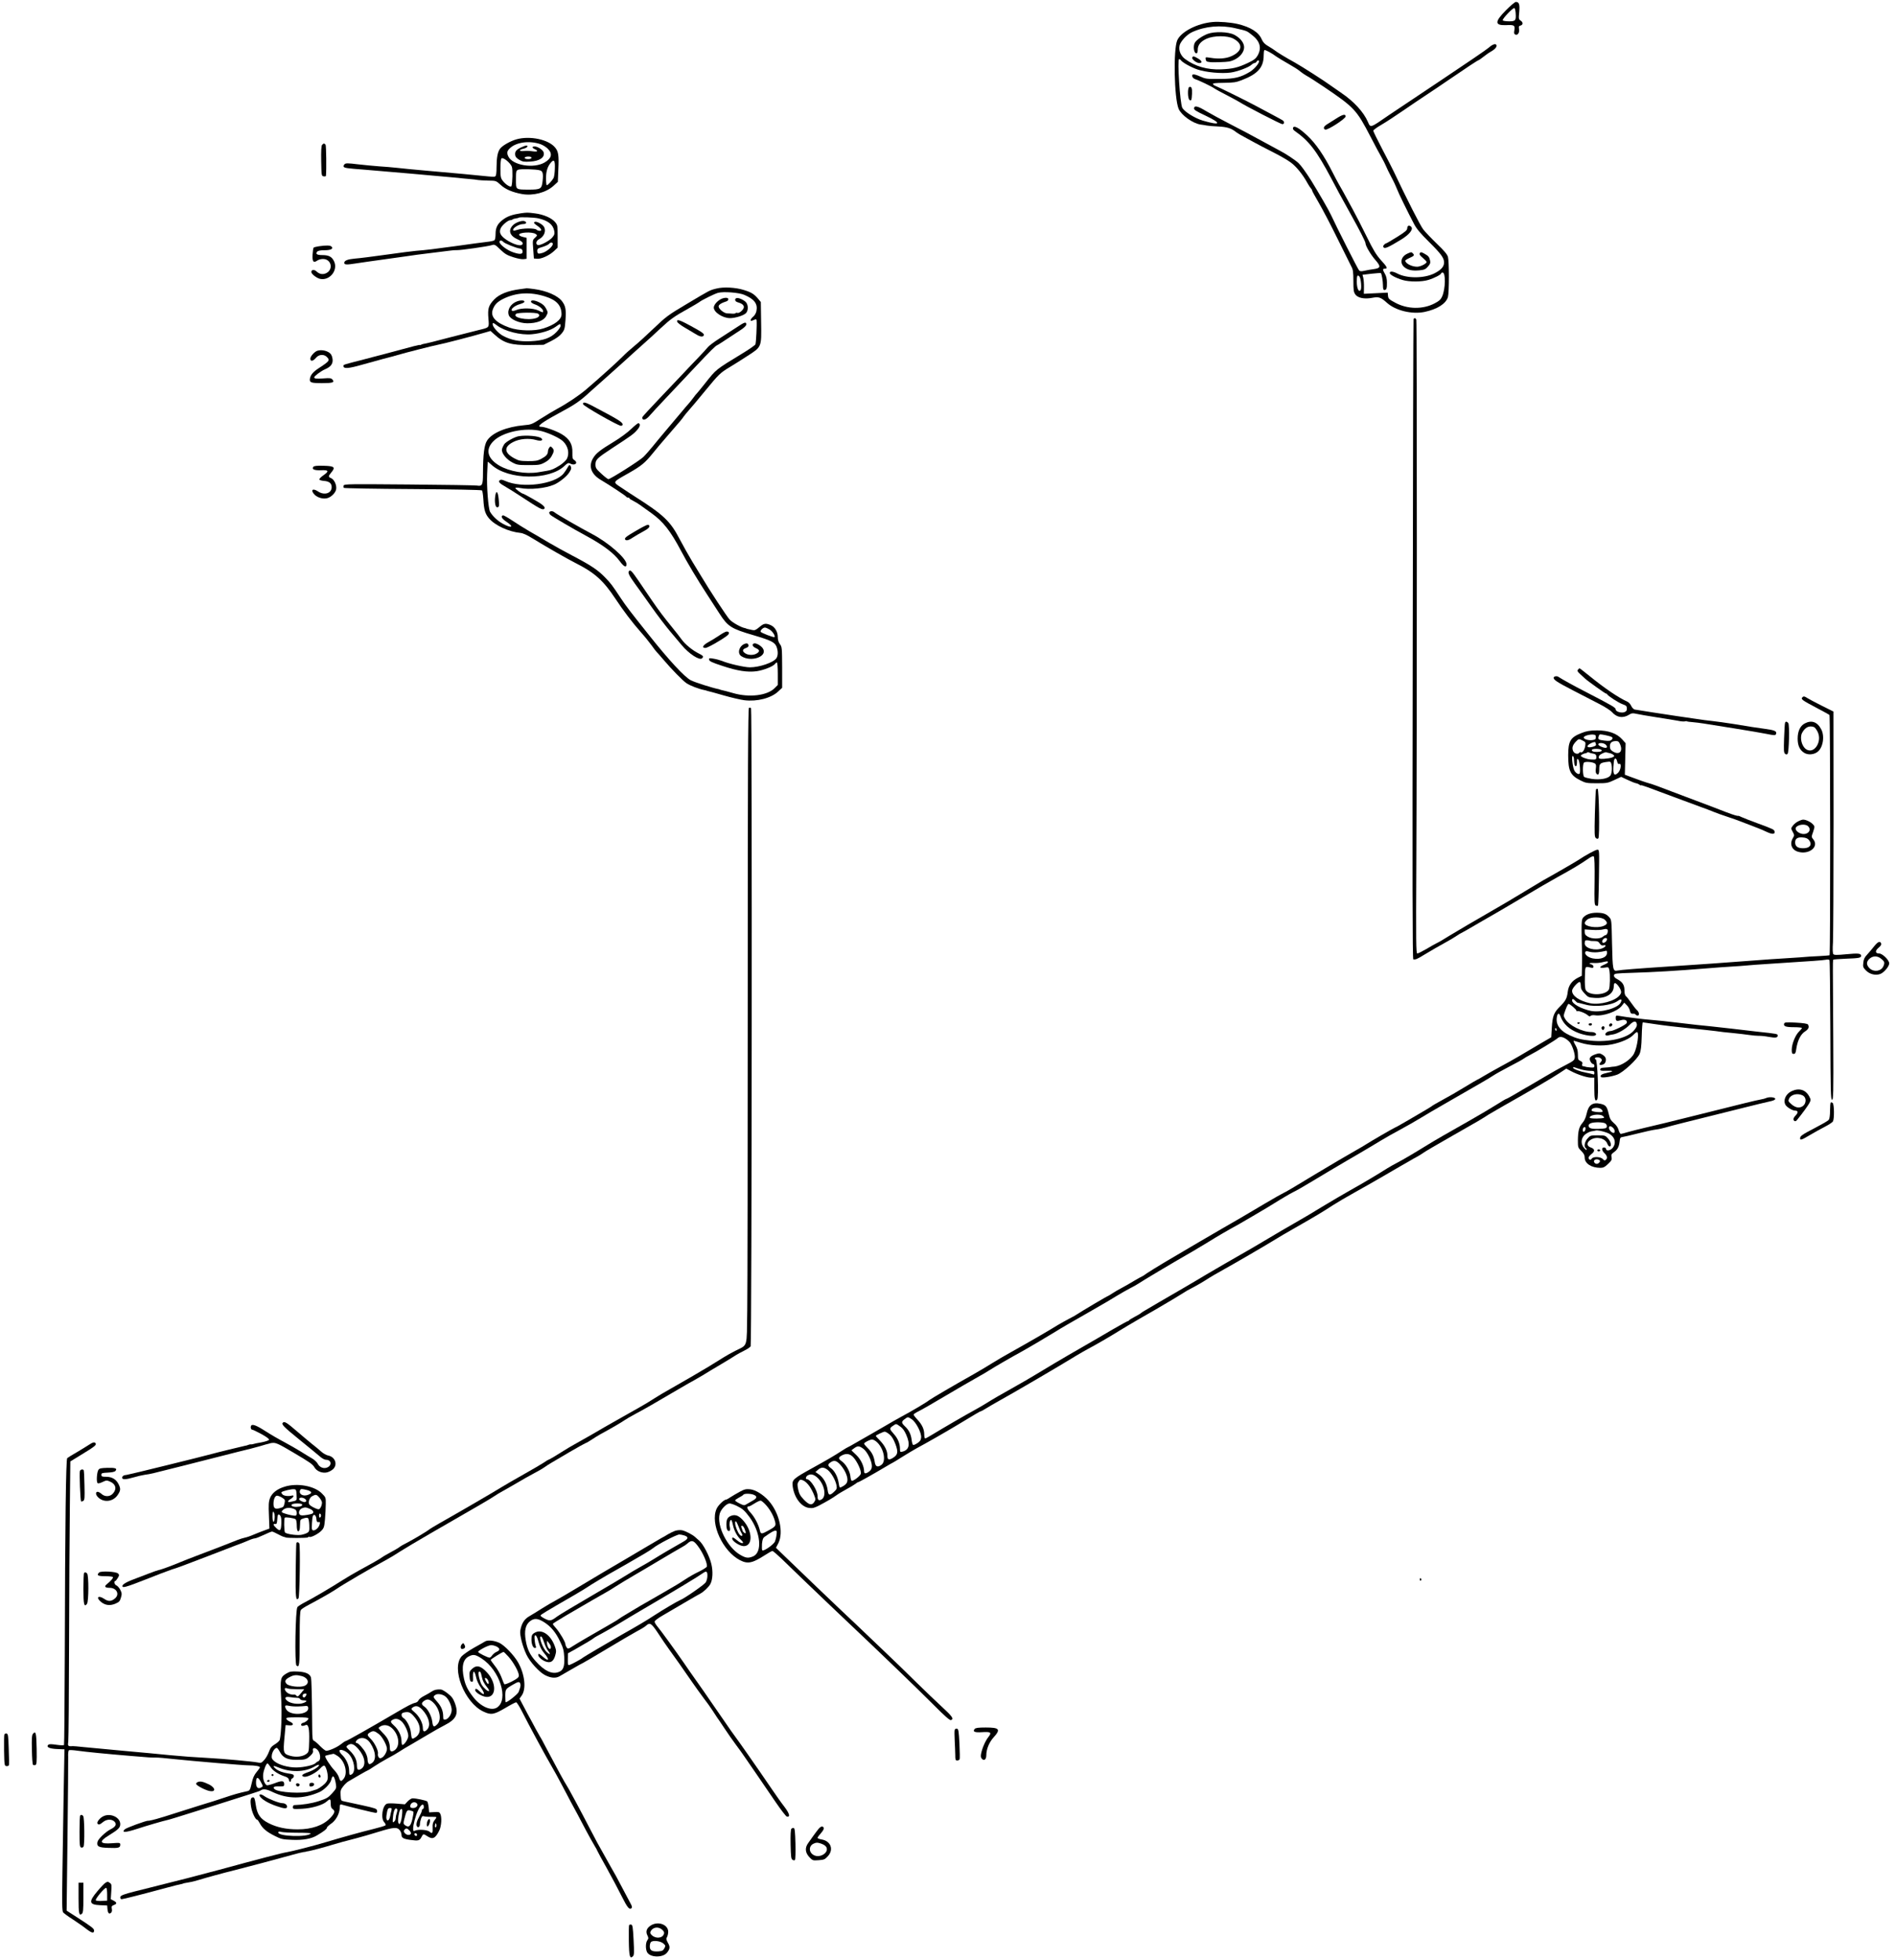 <?xml version="1.0" standalone="no"?>
<!DOCTYPE svg PUBLIC "-//W3C//DTD SVG 20010904//EN"
 "http://www.w3.org/TR/2001/REC-SVG-20010904/DTD/svg10.dtd">
<svg version="1.0" xmlns="http://www.w3.org/2000/svg"
 width="1955pt" height="2021pt" viewBox="0 0 1955 2021"
 preserveAspectRatio="xMidYMid meet">
<g transform="translate(0,2021) scale(0.1,-0.1)"
fill="#000000" stroke="none">
<path d="M15527 20103 c-118 -119 -116 -157 5 -152 81 4 91 -2 83 -52 -6 -32
-3 -40 11 -46 24 -9 44 22 37 59 -5 24 -2 30 16 35 27 7 27 34 0 51 -20 13
-21 19 -14 88 7 79 -1 104 -35 104 -9 0 -56 -39 -103 -87z m101 -23 c6 -82 0
-90 -68 -90 -32 0 -62 5 -65 10 -8 13 105 132 120 127 5 -2 11 -23 13 -47z"/>
<path d="M12505 19983 c-160 -14 -327 -100 -366 -188 -42 -94 -32 -597 14
-707 28 -66 146 -150 226 -162 22 -3 50 -7 63 -10 12 -3 66 -8 119 -10 94 -5
135 -18 189 -61 8 -7 47 -30 85 -50 39 -21 90 -49 114 -62 25 -14 103 -54 175
-91 72 -36 157 -85 188 -109 56 -42 122 -124 168 -208 12 -22 28 -47 36 -56 8
-8 14 -20 14 -25 0 -5 32 -62 70 -128 38 -65 125 -231 193 -370 68 -138 132
-267 142 -286 16 -28 20 -56 20 -147 0 -97 3 -115 21 -140 27 -36 95 -49 176
-33 65 12 86 5 148 -51 89 -81 258 -122 389 -95 132 28 221 85 241 154 13 48
13 366 0 414 -8 26 -38 62 -114 135 -56 54 -120 121 -141 148 -31 41 -168 310
-303 595 -14 30 -68 135 -119 232 -51 97 -93 183 -93 190 0 7 37 35 83 61 45
26 147 93 227 148 80 55 188 128 240 162 52 34 156 104 230 155 183 125 299
202 307 202 3 0 24 15 47 33 23 19 62 46 89 61 43 26 61 57 40 69 -13 7 -46
-9 -73 -35 -14 -14 -234 -164 -489 -334 -255 -170 -498 -333 -540 -361 -195
-135 -189 -133 -216 -70 -45 103 -145 212 -280 303 -44 30 -91 63 -105 73 -57
43 -300 198 -370 237 -90 49 -186 108 -209 127 -9 7 -38 26 -64 41 -36 21 -53
39 -67 70 -31 74 -115 127 -250 159 -70 16 -190 26 -255 20z m232 -64 c123
-28 117 -26 173 -70 83 -65 101 -133 58 -211 -19 -32 -37 -47 -103 -78 -100
-47 -154 -60 -274 -65 -141 -6 -268 30 -372 107 -55 41 -75 113 -46 164 26 46
77 94 122 114 132 60 292 74 442 39z m428 -295 c17 -12 71 -44 120 -72 50 -28
104 -62 120 -77 17 -14 47 -35 67 -46 20 -10 101 -62 180 -115 313 -212 335
-235 480 -514 47 -91 99 -188 115 -215 16 -28 35 -66 43 -85 7 -19 33 -71 56
-115 24 -44 49 -98 57 -120 14 -40 112 -240 178 -365 24 -47 67 -98 151 -181
128 -127 158 -168 158 -215 0 -44 -31 -78 -103 -114 -105 -51 -280 -52 -379 0
-46 24 -78 26 -78 5 0 -17 62 -51 134 -72 66 -20 197 -20 264 1 58 17 132 55
132 68 0 4 7 8 15 8 33 0 30 -166 -4 -245 -14 -32 -30 -47 -77 -72 -123 -65
-283 -62 -409 7 -62 33 -70 41 -73 70 l-3 33 -123 -6 -123 -6 1 67 c1 37 -3
81 -7 98 l-8 31 93 11 c51 5 95 9 96 7 9 -8 22 -84 22 -127 0 -35 4 -48 14
-48 22 0 28 16 27 77 0 37 -7 67 -21 90 -25 43 -25 53 0 53 32 0 24 17 -41 88
-48 54 -78 102 -149 247 -49 99 -112 223 -141 275 -85 157 -121 223 -149 270
-14 25 -40 74 -58 110 -90 178 -175 301 -263 383 -85 79 -136 107 -146 80 -4
-11 2 -22 16 -32 150 -105 226 -204 381 -496 24 -44 58 -109 77 -145 19 -36
70 -128 113 -205 101 -181 160 -297 160 -313 0 -26 54 -119 103 -174 58 -67
54 -83 -21 -93 -26 -3 -67 -11 -91 -16 -34 -8 -47 -7 -57 3 -12 12 -233 448
-288 568 -23 51 -128 232 -207 360 -54 85 -102 152 -129 178 -26 26 -132 97
-185 124 -16 8 -102 55 -190 103 -88 49 -236 127 -330 175 -93 48 -204 108
-246 133 -87 53 -123 62 -127 32 -2 -17 18 -30 118 -77 171 -81 159 -106 -26
-52 -82 24 -191 92 -213 132 -24 44 -53 502 -33 502 6 0 13 -4 17 -9 14 -24
104 -74 174 -98 87 -29 248 -44 341 -31 67 9 186 53 214 80 11 10 25 18 32 18
7 0 17 7 22 16 5 9 14 14 21 10 18 -12 -37 -83 -90 -116 -96 -58 -159 -74
-314 -74 -133 -1 -143 0 -204 27 -64 28 -88 26 -75 -6 3 -9 16 -19 27 -23 37
-11 170 -75 198 -95 14 -10 73 -42 130 -71 57 -30 115 -61 129 -70 61 -40 426
-228 442 -228 21 0 24 23 6 38 -7 5 -58 33 -113 62 -55 29 -127 68 -161 86
-90 49 -396 200 -421 208 -11 4 -23 12 -26 19 -3 9 25 12 112 13 99 1 126 5
183 27 168 64 228 132 228 257 0 26 3 50 7 53 7 7 76 -30 128 -69z m853 -2266
c15 -19 24 -121 12 -138 -19 -28 -40 17 -40 87 0 62 7 75 28 51z"/>
<path d="M12453 19861 c-56 -21 -118 -64 -133 -92 -20 -37 -9 -109 16 -109 9
0 14 12 14 36 0 50 30 87 92 115 74 33 213 34 275 1 105 -55 95 -132 -24 -183
-53 -23 -129 -29 -211 -15 -53 8 -54 8 -50 -15 1 -13 10 -25 18 -25 8 -1 20
-3 25 -4 21 -5 171 0 200 6 93 20 163 94 152 161 -7 42 -46 87 -102 115 -59
31 -202 35 -272 9z"/>
<path d="M12294 19618 c-10 -16 42 -58 72 -58 36 0 29 23 -15 48 -45 25 -47
26 -57 10z"/>
<path d="M12263 19313 c-19 -7 -17 -117 1 -132 19 -16 24 -5 27 62 3 58 -6 78
-28 70z"/>
<path d="M13780 18989 c-36 -22 -80 -50 -97 -61 -35 -21 -43 -45 -18 -54 23
-9 210 112 210 136 0 27 -30 21 -95 -21z"/>
<path d="M14523 17883 c-7 -3 -13 -15 -13 -28 0 -18 -21 -36 -106 -89 -58 -36
-109 -66 -114 -66 -4 0 -13 -7 -20 -15 -10 -12 -10 -19 -2 -27 13 -13 50 3
176 80 90 54 133 110 106 135 -8 8 -21 13 -27 10z"/>
<path d="M14514 17596 c-68 -30 -84 -97 -34 -140 37 -31 84 -40 158 -33 48 5
62 11 85 38 23 25 28 38 23 62 -8 38 -17 49 -61 73 -31 17 -37 17 -45 4 -7
-11 0 -23 30 -48 22 -19 40 -38 40 -43 0 -17 -64 -49 -98 -49 -55 0 -121 34
-122 63 0 4 20 17 45 28 48 21 52 28 33 47 -15 15 -15 15 -54 -2z"/>
<path d="M5327 18774 c-62 -17 -146 -64 -170 -96 -26 -35 -36 -89 -37 -190 0
-58 -4 -89 -12 -95 -14 -8 -12 -8 -153 6 -106 11 -192 19 -555 51 -124 11
-263 24 -310 30 -47 5 -128 12 -180 15 -52 4 -151 13 -219 21 -108 13 -127 13
-139 0 -8 -8 -11 -19 -8 -25 8 -13 36 -17 211 -30 132 -11 243 -20 480 -41
383 -34 454 -40 490 -44 22 -3 72 -8 110 -11 39 -3 81 -8 95 -11 14 -2 61 -5
105 -6 79 -1 80 -1 126 -43 50 -47 124 -78 224 -96 113 -19 244 15 321 84 l46
42 5 126 c7 149 1 188 -34 229 -68 82 -258 122 -396 84z m248 -51 c22 -8 55
-28 72 -45 53 -51 42 -100 -31 -143 -113 -66 -332 -30 -375 63 -17 36 -13 56
17 84 65 63 204 81 317 41z m-297 -233 c10 -26 7 -165 -4 -198 -5 -19 -59 13
-90 54 -21 28 -24 41 -24 125 0 58 4 99 11 106 16 16 94 -48 107 -87z m443
-22 c-1 -40 -7 -81 -13 -93 -13 -25 -59 -75 -70 -75 -4 0 -8 32 -8 71 0 74 16
125 54 167 30 33 41 13 37 -70z m-154 -14 c30 -8 36 -34 28 -110 -9 -82 -19
-89 -145 -89 -135 1 -130 -3 -130 105 0 84 2 91 23 100 22 10 184 6 224 -6z"/>
<path d="M5375 18691 c-51 -23 -67 -43 -63 -78 2 -20 14 -34 43 -51 35 -20 49
-22 113 -18 99 6 153 45 137 97 -8 25 -62 59 -92 59 -30 0 -29 -14 2 -28 40
-18 29 -29 -22 -22 -26 4 -67 6 -90 3 -53 -5 -57 12 -6 24 20 4 38 14 41 21 5
17 -16 15 -63 -7z m105 -108 c0 -8 -13 -13 -35 -13 -22 0 -35 5 -35 13 0 7 14
12 35 13 23 0 35 -4 35 -13z"/>
<path d="M3321 18716 c-8 -9 -11 -63 -9 -167 3 -151 3 -154 26 -157 12 -2 22
0 23 5 6 66 3 311 -4 321 -12 16 -22 15 -36 -2z"/>
<path d="M5365 18010 c-79 -12 -127 -28 -170 -58 -62 -43 -85 -85 -85 -152 0
-34 -5 -62 -12 -67 -7 -6 -42 -13 -78 -17 -36 -4 -173 -22 -305 -41 -240 -33
-322 -43 -425 -51 -30 -2 -167 -20 -303 -39 -136 -19 -283 -38 -328 -41 -75
-7 -109 -20 -109 -44 0 -20 25 -21 118 -6 53 8 183 27 287 41 105 14 217 30
250 35 33 6 134 19 225 30 91 11 185 23 210 26 25 4 56 6 70 5 35 -2 318 38
358 51 32 10 36 8 91 -45 48 -46 71 -59 134 -79 43 -14 91 -23 107 -20 l30 4
0 108 0 108 -37 9 c-20 4 -38 14 -40 20 -10 28 136 36 171 10 18 -13 17 -15
-7 -38 -26 -24 -26 -25 -19 -119 l7 -95 33 -3 c42 -4 126 34 175 80 l37 35 0
116 c0 111 -1 117 -27 148 -36 42 -118 78 -207 89 -79 10 -81 10 -151 0z m185
-51 c101 -23 152 -63 165 -130 5 -29 2 -41 -20 -67 -30 -36 -128 -87 -150 -78
-25 9 -17 44 14 60 51 27 74 83 51 126 -15 28 -79 62 -97 52 -12 -7 -9 -13 18
-33 35 -24 49 -38 49 -51 0 -13 -35 -9 -49 5 -16 16 -144 15 -194 -2 -21 -7
-40 -11 -43 -8 -19 19 53 67 101 67 30 0 41 16 18 28 -25 14 -97 -10 -127 -43
-49 -53 -29 -108 54 -144 50 -21 65 -46 35 -58 -26 -9 -96 16 -154 55 -63 43
-79 78 -56 123 17 32 74 79 97 79 8 0 18 3 22 7 4 4 19 9 34 11 15 2 29 5 31
8 8 8 157 3 201 -7z m-360 -243 c13 -16 131 -63 170 -68 17 -2 26 -10 28 -26
5 -34 -24 -38 -97 -13 -65 22 -141 81 -141 108 0 17 25 17 40 -1z m510 -22 c0
-25 -62 -78 -105 -91 -45 -14 -55 -10 -55 22 0 20 8 26 54 39 29 9 59 23 66
31 17 20 40 19 40 -1z"/>
<path d="M3288 17671 c-26 -4 -50 -10 -54 -14 -4 -4 -9 -36 -11 -72 -4 -73 9
-89 49 -61 12 9 39 16 58 16 91 0 111 -117 25 -150 -33 -12 -62 -5 -92 22 -23
22 -53 18 -53 -6 0 -20 54 -63 90 -71 100 -22 189 90 144 182 -23 47 -54 63
-121 63 -55 0 -72 12 -53 35 9 10 32 15 75 15 66 0 96 15 73 38 -13 13 -53 14
-130 3z"/>
<path d="M7387 17235 c-72 -18 -61 -13 -306 -159 -192 -114 -212 -129 -340
-251 -75 -72 -167 -156 -206 -187 -38 -31 -90 -78 -115 -104 -44 -46 -252
-234 -381 -343 -74 -62 -193 -142 -294 -196 -38 -21 -114 -66 -167 -100 -92
-59 -101 -63 -175 -69 -179 -16 -327 -77 -380 -157 -30 -45 -42 -141 -43 -340
0 -120 -7 -134 -62 -125 -18 3 -333 8 -701 11 -608 5 -668 5 -673 -10 -4 -9
-3 -20 2 -25 5 -4 325 -10 712 -12 408 -3 706 -8 712 -14 5 -5 11 -46 14 -91
6 -109 19 -152 60 -199 62 -72 201 -136 321 -148 26 -2 69 -21 125 -56 155
-95 344 -203 445 -255 195 -98 286 -179 411 -368 81 -123 174 -245 264 -347
37 -41 86 -102 110 -135 23 -33 48 -65 54 -70 6 -6 36 -39 66 -75 83 -98 198
-216 239 -244 34 -24 129 -60 182 -70 13 -3 24 -5 24 -6 0 -1 7 -3 16 -5 8 -1
80 -21 160 -44 79 -23 176 -45 214 -50 131 -16 276 21 349 90 l41 38 0 210
c-1 201 -2 212 -23 240 -15 20 -22 45 -22 73 0 55 -30 105 -75 124 -51 21 -69
18 -116 -22 -36 -30 -48 -35 -73 -29 -50 11 -61 13 -61 15 0 1 -7 3 -16 5 -38
7 -127 57 -155 87 -28 29 -213 311 -291 443 -17 28 -59 97 -95 156 -35 58 -93
161 -129 229 -97 187 -165 252 -469 445 -19 12 -75 48 -123 81 -104 69 -109
57 65 156 132 75 169 106 250 206 34 42 94 114 133 158 151 174 171 198 185
220 9 12 31 40 50 61 20 21 95 111 168 200 144 175 157 188 256 248 37 22 117
72 178 112 154 99 150 89 146 352 l-3 207 -29 35 c-39 47 -70 66 -145 89 -86
27 -210 34 -284 15z m288 -65 c105 -45 141 -94 124 -170 -4 -19 -19 -44 -33
-55 -28 -23 -36 -51 -11 -41 8 3 22 9 30 12 9 4 16 0 16 -7 5 -45 -5 -237 -12
-250 -5 -9 -66 -52 -136 -94 -276 -168 -266 -160 -381 -305 -41 -52 -80 -99
-86 -105 -6 -5 -24 -28 -40 -50 -16 -22 -37 -47 -45 -56 -9 -9 -45 -52 -81
-95 -36 -43 -103 -123 -150 -178 -47 -56 -111 -132 -142 -171 -31 -38 -74 -87
-95 -107 -39 -38 -339 -228 -360 -228 -6 0 -39 25 -72 56 -55 50 -61 60 -61
96 0 49 17 65 170 166 204 133 221 146 256 185 34 37 41 66 18 74 -6 2 -40
-25 -75 -59 -37 -36 -114 -93 -179 -132 -144 -87 -186 -120 -216 -172 -48 -82
-18 -164 83 -223 90 -53 258 -164 261 -173 2 -4 10 -8 18 -8 8 0 14 -3 14 -7
0 -5 17 -16 38 -26 20 -10 54 -30 74 -45 21 -15 73 -53 117 -84 119 -86 194
-181 301 -383 63 -120 175 -308 278 -465 41 -63 95 -146 120 -185 87 -135 122
-157 352 -224 179 -53 217 -72 236 -116 18 -45 18 -95 -1 -122 -31 -44 -174
-93 -273 -93 -56 0 -219 37 -287 66 -21 8 -61 19 -87 23 -45 8 -49 7 -46 -11
2 -15 31 -29 136 -63 155 -52 260 -68 355 -55 71 11 164 47 186 73 7 10 17 17
22 17 5 0 9 -52 9 -116 l0 -116 -33 -33 c-77 -77 -264 -99 -430 -50 -49 14
-98 27 -110 29 -12 3 -22 5 -22 6 0 1 -7 3 -15 5 -63 12 -245 70 -286 91 -64
32 -229 210 -435 470 -198 248 -228 288 -286 374 -94 142 -104 155 -166 219
-74 76 -145 123 -332 221 -77 40 -189 102 -250 138 -60 36 -150 89 -200 117
-49 29 -128 78 -174 109 -47 31 -89 55 -95 53 -26 -9 -12 -34 34 -65 86 -56
57 -73 -37 -21 -54 30 -106 80 -130 123 -18 35 -36 257 -30 389 3 67 6 124 6
126 1 2 19 -13 41 -33 172 -155 593 -160 751 -9 31 30 40 33 57 24 50 -27 89
7 42 37 -16 10 -19 22 -18 75 3 86 -29 142 -109 190 -56 34 -176 77 -214 77
-51 0 5 43 175 135 179 96 222 125 341 235 34 30 94 84 135 120 41 36 126 112
190 170 63 58 156 141 205 185 50 44 133 120 185 169 102 95 142 124 290 206
52 29 102 59 110 65 23 20 160 87 194 96 57 15 216 3 271 -21z m-2090 -1405
c79 -21 183 -70 219 -103 54 -51 70 -125 41 -183 -9 -16 -40 -45 -70 -65 -62
-39 -87 -50 -136 -58 -19 -3 -59 -10 -89 -15 -130 -21 -298 8 -402 69 -121 72
-145 163 -64 248 92 98 335 150 501 107z m2350 -2045 c30 -18 62 -67 51 -78
-8 -7 -140 44 -143 55 -5 14 25 43 44 43 9 0 30 -9 48 -20z"/>
<path d="M7424 17121 c-36 -22 -64 -58 -64 -82 0 -48 91 -108 166 -109 54 0
140 26 165 51 27 27 26 89 -3 117 -28 25 -76 45 -95 38 -21 -8 -15 -34 10 -41
46 -13 67 -29 67 -51 0 -25 -47 -67 -67 -60 -7 3 -14 2 -17 -2 -2 -4 -17 -7
-33 -6 -15 1 -40 3 -55 3 -33 1 -88 46 -88 72 0 18 29 36 83 53 9 3 17 12 17
21 0 21 -48 19 -86 -4z"/>
<path d="M6982 16894 c2 -9 32 -34 68 -55 36 -21 87 -52 114 -68 50 -32 80
-39 92 -20 10 16 -10 31 -132 98 -115 63 -148 73 -142 45z"/>
<path d="M7597 16836 c-43 -28 -123 -80 -178 -115 -55 -35 -109 -76 -120 -90
-11 -14 -55 -62 -97 -106 -43 -44 -113 -118 -157 -165 -44 -47 -154 -163 -245
-258 -91 -96 -169 -180 -174 -189 -5 -9 -4 -19 2 -25 13 -13 43 3 77 44 15 18
89 98 165 178 75 80 209 222 297 315 165 175 211 220 228 226 9 4 44 26 245
159 34 22 55 43 55 55 0 30 -16 26 -98 -29z"/>
<path d="M6012 16043 c3 -19 360 -222 391 -223 9 0 17 6 17 13 0 25 -43 51
-326 200 -60 31 -87 35 -82 10z"/>
<path d="M5853 15391 c-10 -19 -29 -47 -42 -63 -91 -111 -425 -155 -600 -77
-33 15 -47 16 -58 8 -18 -16 -4 -31 64 -70 31 -18 97 -59 148 -93 206 -135
230 -148 248 -130 15 15 -19 45 -113 97 -55 32 -103 57 -106 57 -14 0 -84 52
-80 59 3 5 25 5 48 0 102 -20 260 -4 350 34 52 22 127 81 155 122 25 37 28 52
14 74 -8 12 -13 8 -28 -18z"/>
<path d="M5106 15092 c-8 -59 2 -112 20 -112 21 0 23 12 16 85 -8 82 -27 96
-36 27z"/>
<path d="M5664 14929 c-3 -6 2 -19 12 -28 19 -17 235 -144 369 -216 172 -93
284 -177 345 -260 43 -59 70 -71 70 -32 0 60 -186 223 -356 312 -127 67 -362
202 -385 222 -19 16 -45 17 -55 2z"/>
<path d="M6560 14739 c-105 -61 -123 -76 -114 -91 10 -16 40 -8 84 23 25 16
70 43 101 59 53 27 75 50 62 64 -12 12 -29 5 -133 -55z"/>
<path d="M6487 14324 c-16 -16 -3 -44 58 -129 36 -49 115 -160 175 -245 60
-85 145 -196 187 -246 43 -50 98 -116 123 -146 74 -89 184 -160 209 -135 18
18 13 26 -31 48 -67 33 -145 97 -181 148 -18 25 -60 79 -93 119 -95 117 -136
171 -215 286 -41 60 -103 152 -139 204 -64 93 -79 109 -93 96z"/>
<path d="M7414 13657 c-34 -23 -85 -54 -113 -69 -54 -30 -68 -58 -27 -58 22 0
168 83 225 128 26 20 22 42 -7 41 -9 0 -45 -19 -78 -42z"/>
<path d="M7680 13573 c-59 -22 -81 -99 -36 -128 101 -66 276 -3 222 80 -19 29
-72 59 -92 51 -24 -9 -15 -32 18 -47 41 -18 45 -34 14 -54 -32 -22 -89 -22
-121 -1 -34 22 -31 42 6 55 20 7 29 16 27 27 -3 20 -16 25 -38 17z"/>
<path d="M5350 15713 c-42 -6 -132 -56 -151 -83 -9 -14 -20 -37 -23 -52 -8
-37 45 -105 109 -137 45 -24 61 -26 165 -26 105 0 120 2 165 26 33 17 58 40
72 65 27 47 29 67 6 89 -16 16 -17 16 -30 -1 -7 -10 -13 -27 -13 -38 -1 -30
-19 -50 -70 -77 -38 -20 -59 -23 -136 -23 -80 1 -96 4 -143 30 -104 57 -107
117 -9 167 65 34 163 42 238 20 47 -13 75 -4 53 18 -23 23 -152 35 -233 22z"/>
<path d="M5364 17229 c-127 -16 -216 -52 -269 -107 -58 -62 -67 -92 -59 -194
8 -100 13 -93 -101 -121 -33 -8 -167 -42 -299 -76 -131 -35 -248 -64 -260 -65
-12 -1 -27 -6 -34 -10 -7 -4 -12 -5 -12 -3 0 5 -69 -12 -310 -78 -74 -20 -196
-52 -270 -71 -220 -56 -212 -53 -208 -72 5 -25 55 -21 188 17 63 18 165 46
225 62 61 15 126 33 145 39 67 20 376 99 413 105 52 9 361 89 497 129 l48 14
43 -39 c96 -87 171 -109 362 -106 l142 2 78 39 c51 26 88 52 109 79 29 36 32
47 39 140 7 106 1 141 -34 189 -44 60 -161 111 -291 128 -39 5 -73 9 -76 8 -3
0 -33 -4 -66 -9z m256 -75 c119 -37 170 -93 170 -185 0 -54 -70 -108 -187
-145 -91 -30 -256 -26 -352 9 -137 49 -195 110 -171 182 17 52 47 83 109 114
132 65 276 74 431 25z m-497 -298 c80 -61 244 -103 361 -92 96 9 194 40 244
76 49 35 52 36 52 10 0 -11 -19 -39 -42 -63 -61 -63 -135 -89 -268 -95 -119
-5 -202 12 -284 56 -48 26 -106 91 -106 119 0 18 7 17 43 -11z"/>
<path d="M5334 17104 c-67 -23 -107 -88 -88 -143 15 -43 109 -84 192 -84 97 0
170 28 194 75 19 36 19 37 -1 76 -15 29 -34 47 -71 65 -50 25 -93 26 -84 3 3
-7 21 -18 42 -25 42 -15 82 -48 82 -68 0 -17 0 -17 -51 7 -55 25 -170 27 -224
4 -24 -10 -41 -12 -47 -6 -15 15 30 51 81 66 25 7 46 17 48 23 6 17 -32 21
-73 7z m214 -128 c22 -13 13 -34 -19 -45 -87 -30 -257 6 -206 44 20 14 201 16
225 1z"/>
<path d="M14575 16918 c-2 -7 -6 -1495 -8 -3305 -4 -2505 -3 -3293 6 -3294 25
-3 39 3 109 46 78 47 163 96 243 140 28 15 69 40 93 56 24 16 45 29 48 29 3 0
87 48 187 107 100 58 202 117 227 131 25 14 110 64 190 112 176 105 315 186
395 230 141 77 237 135 303 181 39 28 59 36 66 29 7 -7 10 -92 8 -256 -3 -218
-2 -245 13 -250 9 -4 18 -4 22 -1 3 4 8 135 10 292 4 282 4 285 -16 285 -18 0
-126 -59 -202 -110 -20 -14 -273 -160 -354 -204 -23 -13 -198 -118 -300 -180
-38 -23 -101 -61 -140 -83 -280 -161 -453 -263 -535 -313 -52 -33 -108 -66
-125 -73 -16 -8 -65 -35 -108 -61 -43 -25 -85 -46 -93 -46 -13 0 -14 117 -10
918 7 1346 7 5597 0 5616 -7 19 -23 21 -29 4z"/>
<path d="M3270 16593 c-29 -11 -70 -57 -70 -80 0 -32 26 -29 57 7 30 37 82 41
113 10 34 -34 28 -43 -76 -111 -64 -41 -91 -72 -98 -111 -7 -42 9 -48 125 -48
112 0 133 8 106 38 -13 14 -28 16 -89 11 -75 -6 -98 -3 -98 11 0 13 72 66 112
83 54 23 78 51 78 92 0 20 -7 46 -16 60 -23 36 -96 55 -144 38z"/>
<path d="M3231 15397 c-20 -25 11 -38 80 -35 78 4 85 -10 24 -52 -25 -17 -44
-37 -42 -43 2 -7 23 -13 48 -15 53 -4 79 -25 79 -64 0 -64 -75 -88 -140 -45
-59 40 -83 12 -32 -37 31 -28 85 -43 126 -32 40 10 85 54 92 91 8 42 -20 103
-53 116 -29 11 -29 20 3 58 45 54 33 66 -77 69 -73 2 -99 -1 -108 -11z"/>
<path d="M16271 13306 c-10 -12 -5 -21 25 -48 20 -18 42 -38 48 -44 25 -24
207 -154 215 -154 5 0 11 -3 13 -8 7 -16 116 -87 158 -102 39 -14 45 -20 45
-45 0 -22 -6 -30 -28 -38 -32 -10 -87 7 -87 28 0 20 -24 34 -325 190 -106 54
-239 128 -266 147 -17 12 -49 5 -49 -10 0 -22 38 -46 200 -130 96 -49 220
-113 275 -142 55 -28 111 -65 125 -80 51 -59 117 -68 182 -26 21 14 34 15 70
7 25 -6 119 -22 209 -36 90 -14 190 -30 221 -36 31 -7 64 -9 72 -6 8 3 16 3
19 0 3 -2 29 -6 59 -8 29 -2 80 -9 113 -14 33 -6 177 -29 320 -51 143 -23 291
-48 329 -56 84 -17 93 -17 99 -1 11 28 -13 39 -109 52 -54 8 -117 17 -139 20
-22 4 -107 17 -190 31 -82 13 -179 26 -215 30 -36 3 -123 15 -195 26 -71 11
-155 23 -185 27 -98 14 -404 62 -425 66 -11 3 -27 19 -35 37 -8 18 -26 38 -40
44 -93 42 -229 134 -392 266 -53 43 -98 78 -101 78 -3 0 -10 -6 -16 -14z"/>
<path d="M18587 13023 c-22 -21 -13 -28 163 -121 58 -30 109 -59 114 -63 9 -8
10 -2468 1 -2477 -2 -2 -50 -6 -107 -9 -57 -2 -146 -8 -198 -13 -52 -4 -142
-10 -200 -13 -58 -3 -168 -11 -245 -17 -375 -28 -564 -42 -845 -60 -395 -26
-559 -39 -591 -46 -48 -11 -51 6 -57 274 -5 242 -5 249 -28 275 -30 35 -63 47
-130 47 -62 0 -110 -17 -139 -49 -20 -23 -20 -47 -12 -396 1 -16 0 -69 -1
-117 l-2 -88 -38 -19 c-65 -33 -99 -81 -107 -148 -8 -66 -21 -91 -82 -152 -61
-60 -75 -99 -82 -216 l-6 -99 -110 -64 c-60 -35 -157 -92 -215 -127 -58 -34
-150 -86 -205 -115 -55 -30 -128 -71 -163 -92 -34 -21 -65 -38 -67 -38 -3 0
-62 -35 -133 -78 -70 -43 -172 -102 -227 -131 -55 -30 -102 -57 -105 -60 -4
-6 -80 -51 -245 -147 -27 -15 -63 -37 -80 -46 -16 -10 -46 -26 -65 -35 -37
-18 -231 -131 -290 -168 -19 -13 -69 -42 -110 -65 -153 -88 -209 -121 -393
-231 -268 -162 -329 -198 -354 -209 -12 -5 -95 -52 -185 -105 -214 -127 -321
-190 -446 -261 -104 -60 -347 -202 -592 -347 -74 -44 -156 -95 -183 -113 -26
-19 -49 -34 -52 -34 -3 0 -38 -20 -78 -43 -39 -24 -97 -57 -127 -73 -30 -15
-74 -41 -97 -56 -23 -15 -44 -28 -46 -28 -7 0 -279 -161 -312 -184 -16 -11
-57 -35 -90 -51 -33 -17 -82 -45 -110 -61 -96 -60 -351 -207 -485 -281 -74
-41 -164 -94 -200 -117 -36 -23 -123 -75 -195 -116 -198 -111 -438 -252 -455
-266 -23 -20 -182 -114 -285 -169 -49 -27 -124 -69 -165 -94 -41 -24 -104 -61
-140 -81 -36 -20 -105 -60 -154 -88 -49 -29 -91 -52 -93 -52 -3 0 -28 -15 -56
-33 -88 -57 -146 -91 -312 -183 -199 -110 -209 -120 -202 -184 14 -117 87
-215 168 -226 38 -5 54 -1 105 25 80 42 141 78 178 105 17 13 63 40 101 61 39
21 81 46 94 56 13 11 27 19 31 19 8 0 143 76 273 153 43 26 80 47 82 47 2 0
46 27 98 60 53 33 120 73 149 89 101 54 295 165 408 233 215 130 246 148 253
148 4 0 31 15 60 33 29 18 84 50 122 71 147 81 640 369 798 467 38 23 92 54
120 69 80 42 235 132 323 187 43 27 141 85 217 129 76 43 145 84 155 89 177
104 225 132 267 159 60 38 68 43 145 83 34 18 85 48 113 66 52 34 116 71 192
113 93 51 426 245 502 292 44 28 150 90 235 138 190 108 280 162 384 230 45
29 146 88 225 132 79 44 196 110 259 147 63 37 158 92 210 122 52 30 102 58
110 63 8 6 33 19 55 31 22 12 54 31 70 43 17 13 152 92 300 176 253 143 313
179 375 220 14 9 84 49 155 90 270 152 512 294 577 338 l68 45 47 -25 c65 -35
165 -68 207 -68 l35 0 0 -111 c0 -113 8 -142 30 -115 18 22 3 416 -16 416 -8
0 -11 5 -8 10 9 15 51 12 65 -5 10 -13 9 -19 -5 -35 -22 -24 -14 -35 19 -26
17 4 28 16 32 33 8 31 -3 53 -39 73 -23 13 -31 13 -68 0 -54 -19 -68 -40 -49
-74 7 -14 19 -26 27 -26 7 0 13 -9 13 -19 0 -17 -6 -19 -42 -16 -24 2 -44 5
-45 6 -4 2 -21 6 -34 8 -6 0 -8 10 -4 21 5 15 0 23 -19 32 -23 10 -26 17 -26
65 0 41 -7 66 -26 99 -14 24 -22 44 -17 44 4 0 37 -10 73 -21 91 -29 226 -36
321 -16 97 20 186 60 221 98 15 16 32 29 37 29 25 0 4 -154 -30 -221 -31 -62
-130 -127 -202 -135 -18 -1 -34 -3 -37 -4 -5 -2 -35 -5 -82 -8 -18 -1 -28 -8
-28 -18 0 -13 11 -15 60 -13 79 3 85 -6 13 -21 -57 -12 -77 -25 -66 -43 8 -13
108 2 168 24 63 24 206 156 231 214 13 30 19 77 22 183 2 78 7 142 11 142 3 0
62 -9 131 -19 69 -11 222 -29 340 -41 118 -12 244 -25 280 -30 36 -6 115 -15
175 -20 61 -6 137 -15 170 -20 33 -5 78 -9 100 -9 22 1 69 -4 104 -11 69 -12
91 -9 91 14 0 17 -4 18 -210 40 -80 9 -199 23 -265 31 -66 8 -167 19 -225 25
-58 5 -197 20 -310 34 -113 14 -243 28 -290 31 -80 6 -266 29 -337 42 -30 5
-33 3 -33 -20 0 -34 9 -38 53 -25 41 13 70 -2 60 -29 -7 -18 -138 -83 -168
-83 -29 0 -60 -24 -51 -39 4 -6 16 -9 27 -6 11 4 33 8 48 10 46 6 128 52 171
96 44 46 73 49 78 8 2 -18 -8 -38 -35 -68 -69 -76 -255 -118 -439 -100 -103
11 -144 21 -216 54 -108 49 -154 120 -132 203 8 30 22 28 34 -5 29 -80 91
-137 187 -173 60 -23 144 -36 168 -26 29 11 4 36 -35 36 -97 0 -232 68 -272
136 -18 30 -18 33 4 93 12 33 26 61 31 61 16 0 87 -62 82 -71 -4 -5 0 -6 8 -4
16 7 85 -20 110 -43 13 -11 20 -13 28 -5 6 6 26 9 45 6 82 -13 231 39 277 98
l25 32 26 -26 c15 -15 29 -40 32 -57 6 -28 14 -34 41 -31 6 1 14 -3 18 -9 3
-5 13 -10 21 -10 21 0 17 34 -7 56 -12 10 -38 44 -59 74 -21 31 -45 62 -54 69
-11 9 -16 30 -16 61 0 55 -20 86 -74 115 -26 14 -36 26 -34 40 3 19 13 20 198
26 209 6 459 21 740 44 96 8 220 17 275 20 55 3 118 8 140 10 22 3 146 12 275
20 439 28 518 34 553 40 20 4 37 3 41 -3 4 -6 7 -332 9 -724 2 -633 4 -713 17
-716 14 -2 16 61 13 605 -2 334 -3 659 -4 721 -1 62 1 115 4 118 3 3 60 7 128
10 139 5 159 9 159 30 0 25 -29 28 -154 16 -94 -9 -123 -9 -132 1 -7 8 -9 49
-4 127 3 63 6 623 6 1244 l-1 1130 -122 61 c-67 34 -133 69 -147 78 -27 18
-39 21 -49 10z m-2040 -2295 c32 -30 29 -47 -12 -64 -66 -27 -195 -8 -195 30
0 8 12 24 26 35 39 31 148 30 181 -1z m29 -132 c-3 -14 -12 -26 -18 -26 -6 0
-20 -8 -31 -17 -27 -25 -112 -25 -154 0 -25 14 -33 26 -33 47 l0 28 78 -5 c42
-3 93 -1 112 5 42 11 55 2 46 -32z m-6 -69 c0 -7 -5 -18 -12 -25 -7 -7 -18
-12 -25 -12 -16 0 -17 22 -1 38 16 16 38 15 38 -1z m-170 -17 c3 -1 22 -2 42
-2 28 0 41 -5 53 -25 11 -17 23 -23 36 -20 36 10 30 -13 -7 -29 -74 -31 -184
-1 -184 50 0 12 3 26 6 29 6 5 35 4 54 -3z m75 -117 c27 3 60 8 73 12 19 6 22
4 22 -19 0 -46 -66 -72 -146 -57 -50 10 -87 41 -78 65 4 11 13 12 42 4 20 -6
59 -8 87 -5z m105 -103 c0 -6 -18 -17 -40 -26 -54 -22 -52 -38 4 -30 43 7 43
6 50 -25 10 -50 7 -178 -4 -200 -34 -62 -206 -67 -239 -6 -8 14 -11 61 -9 132
3 119 0 113 61 99 21 -5 27 -3 27 11 0 9 -9 19 -20 22 -35 9 -21 18 23 15 23
-2 60 1 82 6 54 13 65 14 65 2z m-280 -246 c0 -27 9 -45 39 -76 36 -40 42 -42
105 -46 116 -8 196 42 196 120 0 15 4 29 9 32 11 7 47 -33 61 -68 9 -25 8 -34
-8 -55 -43 -60 -206 -105 -306 -84 -111 24 -186 75 -186 129 0 26 65 98 81 89
5 -4 9 -22 9 -41z m-55 -154 c9 -10 20 -19 24 -18 3 0 8 -1 11 -2 5 -2 9 -3
75 -19 99 -26 262 -6 325 39 36 26 48 20 32 -15 -27 -58 -202 -108 -308 -87
-100 21 -194 73 -194 108 0 20 14 18 35 -6z m-195 -295 c0 -8 -2 -15 -4 -15
-2 0 -6 7 -10 15 -3 8 -1 15 4 15 6 0 10 -7 10 -15z m95 -95 c18 -11 39 -30
47 -43 26 -41 49 -116 46 -148 -3 -30 -11 -36 -103 -84 -55 -28 -145 -79 -200
-112 -55 -32 -129 -76 -165 -97 -36 -20 -103 -59 -149 -87 -46 -27 -87 -49
-91 -49 -4 0 -51 -28 -106 -63 -54 -34 -173 -104 -264 -156 -239 -135 -367
-209 -435 -251 -134 -83 -263 -159 -314 -185 -30 -15 -77 -42 -105 -59 -99
-63 -262 -160 -381 -226 -66 -37 -192 -111 -280 -164 -87 -54 -222 -134 -300
-178 -77 -44 -194 -112 -260 -152 -117 -70 -188 -112 -465 -270 -74 -43 -157
-91 -185 -108 -27 -17 -131 -78 -230 -136 -180 -104 -382 -222 -420 -245 -11
-7 -22 -15 -25 -18 -3 -4 -30 -19 -60 -35 -30 -16 -56 -32 -58 -36 -2 -5 -7
-8 -12 -8 -5 0 -75 -39 -157 -86 -81 -48 -222 -130 -313 -182 -175 -100 -396
-231 -495 -292 -33 -21 -138 -81 -232 -134 -95 -53 -203 -115 -240 -139 -38
-24 -102 -62 -143 -84 -82 -44 -325 -185 -433 -251 -37 -23 -72 -42 -77 -42
-6 0 -10 18 -10 40 0 55 -21 100 -69 153 -23 24 -41 48 -41 53 0 5 26 22 57
37 32 16 154 86 273 157 118 70 258 151 310 180 52 29 118 67 145 85 50 32
222 132 325 188 64 35 308 179 360 212 37 24 152 91 335 195 173 99 215 124
295 173 41 25 100 58 130 74 30 15 68 36 83 46 47 32 369 224 567 337 41 24
118 70 170 102 82 51 172 104 310 180 36 21 241 140 288 169 15 9 76 46 135
83 59 36 122 72 140 80 18 7 109 60 202 116 94 57 249 149 345 205 96 56 198
115 225 132 28 16 86 52 130 78 44 27 132 76 195 110 63 34 158 88 210 120 52
32 158 94 235 138 387 222 473 272 510 297 22 15 99 58 170 95 72 37 137 73
145 80 8 7 38 24 65 38 66 33 266 155 285 173 20 19 47 18 85 -6z m160 -316
c28 -8 69 -14 93 -14 36 0 42 -3 42 -21 0 -16 -4 -20 -17 -14 -10 3 -40 11
-68 16 -65 12 -135 39 -135 51 0 6 8 7 18 3 9 -4 40 -13 67 -21z m-6904 -3606
c45 -30 101 -139 97 -188 -2 -26 -11 -40 -37 -57 -19 -13 -39 -22 -45 -20 -6
2 -13 26 -16 53 -7 58 -28 101 -70 140 -37 36 -37 47 -2 73 34 25 32 26 73 -1z
m-120 -74 c26 -17 45 -44 63 -85 44 -101 31 -157 -39 -175 -23 -6 -25 -3 -25
26 0 57 -22 111 -66 159 -44 49 -45 56 -4 83 32 22 28 22 71 -8z m-107 -84
c23 -20 42 -53 60 -101 30 -82 24 -109 -31 -142 -40 -23 -53 -16 -53 28 0 48
-27 102 -77 154 -24 24 -43 45 -43 47 0 7 76 43 92 44 10 0 33 -14 52 -30z
m-141 -70 c76 -60 109 -200 57 -241 -41 -31 -64 -21 -71 32 -9 58 -30 99 -74
142 -19 19 -35 38 -35 44 0 11 58 41 81 42 9 1 28 -8 42 -19z m-130 -77 c41
-32 87 -125 87 -178 0 -24 -7 -39 -26 -54 -33 -26 -54 -27 -54 -3 0 56 -33
126 -81 172 l-50 48 28 21 c37 27 53 26 96 -6z m-106 -85 c41 -43 87 -142 79
-172 -6 -24 -81 -80 -95 -72 -5 3 -11 26 -13 50 -6 52 -49 125 -90 152 -35 24
-35 39 0 58 46 25 84 20 119 -16z m-132 -79 c46 -52 77 -120 73 -162 -2 -23
-12 -38 -37 -54 -18 -12 -37 -21 -41 -18 -4 2 -10 25 -13 50 -9 59 -40 119
-77 147 -36 26 -38 40 -7 61 37 26 62 20 102 -24z m-131 -53 c37 -28 81 -105
91 -158 6 -34 4 -41 -25 -68 -45 -42 -58 -39 -66 18 -10 73 -46 133 -98 167
l-28 19 26 23 c34 29 61 29 100 -1z m-109 -77 c77 -68 102 -199 44 -229 -27
-15 -39 -4 -39 36 0 58 -73 174 -110 174 -17 0 -11 28 8 39 30 18 60 12 97
-20z m-78 -92 c17 -25 39 -67 48 -92 16 -42 16 -46 1 -70 -25 -38 -54 -31
-107 24 -38 40 -49 60 -59 106 -10 48 -9 60 4 80 15 23 19 24 49 12 19 -8 45
-33 64 -60z"/>
<path d="M7723 12913 c-10 -4 -13 -608 -13 -2936 0 -1613 -2 -3087 -5 -3277
-6 -397 9 -349 -124 -417 -41 -21 -93 -50 -115 -64 -124 -78 -185 -115 -321
-194 -82 -48 -190 -110 -240 -138 -49 -27 -121 -70 -160 -95 -38 -25 -99 -62
-135 -82 -64 -37 -188 -107 -265 -150 -78 -44 -131 -74 -245 -141 -63 -36
-142 -81 -175 -99 -33 -18 -82 -47 -110 -65 -73 -47 -154 -95 -161 -95 -3 0
-24 -13 -47 -29 -23 -15 -116 -70 -207 -121 -91 -51 -194 -111 -230 -133 -94
-58 -417 -246 -645 -375 -44 -25 -84 -50 -90 -54 -24 -20 -142 -91 -207 -126
-82 -43 -101 -54 -119 -69 -8 -6 -45 -27 -84 -48 -38 -21 -77 -43 -85 -50 -19
-15 -141 -84 -240 -137 -41 -22 -115 -66 -165 -97 -113 -73 -314 -191 -393
-231 -33 -17 -67 -39 -75 -48 -21 -23 -30 -587 -10 -603 30 -25 33 4 33 280 0
206 3 281 13 294 6 8 41 31 77 50 108 57 233 128 275 156 80 55 362 220 536
314 29 15 89 52 135 82 45 29 188 114 316 188 542 312 615 355 653 381 22 15
65 41 95 57 30 17 96 54 145 83 50 30 126 73 170 96 44 23 94 52 110 64 17 12
48 33 70 45 22 13 105 62 183 108 79 46 154 88 166 93 12 4 42 21 67 38 24 16
64 41 89 55 109 59 217 122 245 142 17 12 71 44 120 70 87 46 178 98 445 255
69 41 138 80 154 88 15 8 56 32 90 52 33 21 120 73 191 115 72 43 141 85 155
95 14 9 51 29 83 45 32 15 62 36 67 45 12 23 16 6568 4 6579 -5 5 -15 6 -21 4z"/>
<path d="M18406 12758 c-3 -7 -7 -79 -10 -160 -4 -123 -3 -148 10 -159 10 -9
18 -9 26 -1 15 15 22 301 7 318 -14 17 -28 18 -33 2z"/>
<path d="M18610 12752 c-48 -25 -74 -80 -74 -157 0 -71 21 -117 67 -146 37
-23 93 -21 133 6 59 38 82 161 44 234 -39 78 -100 100 -170 63z m95 -38 c9 -4
25 -25 36 -47 52 -101 -35 -236 -117 -182 -46 30 -68 118 -43 168 30 58 74 80
124 61z"/>
<path d="M16310 12654 c-117 -45 -140 -83 -140 -231 0 -162 22 -207 129 -260
51 -26 66 -28 166 -28 104 0 114 2 180 33 l71 33 66 -31 c36 -17 75 -33 88
-35 12 -2 28 -9 36 -16 8 -6 14 -9 14 -5 0 6 59 -15 335 -119 99 -37 221 -82
270 -100 50 -18 115 -42 145 -55 30 -12 93 -35 140 -50 47 -15 128 -44 180
-65 52 -20 113 -43 135 -52 22 -8 64 -26 93 -40 55 -26 86 -25 80 3 -4 22 -10
25 -173 85 -77 28 -152 58 -167 65 -15 8 -31 14 -35 13 -4 -1 -10 0 -13 1 -3
1 -12 3 -20 5 -13 2 -173 62 -226 84 -12 5 -91 35 -175 66 -85 32 -194 73
-244 92 -118 46 -222 84 -243 88 -18 4 -125 41 -203 71 l-45 17 4 163 4 162
-36 40 c-56 62 -142 92 -259 92 -73 -1 -105 -6 -157 -26z m145 -44 c0 -21 -6
-26 -35 -30 -40 -6 -90 9 -90 27 0 15 54 32 95 30 25 -2 30 -6 30 -27z m107
19 c65 -14 78 -24 56 -45 -13 -13 -28 -15 -77 -9 -61 7 -69 14 -55 49 7 19 8
19 76 5z m-241 -55 c29 -14 30 -18 24 -57 -7 -41 -30 -72 -46 -62 -4 3 -10 1
-14 -5 -13 -20 -52 -11 -64 16 -14 32 -7 61 27 97 30 32 33 32 73 11z m385
-40 c31 -74 -13 -113 -79 -69 -20 13 -27 25 -27 51 0 37 19 53 63 54 23 0 31
-7 43 -36z m-256 22 c0 -2 3 -11 6 -19 4 -11 -5 -18 -32 -26 -58 -16 -76 6
-26 33 26 15 52 20 52 12z m103 -20 c20 -16 23 -36 3 -36 -28 0 -76 23 -76 36
0 18 49 18 73 0z m-44 -55 c19 -12 -2 -23 -44 -23 -38 0 -58 9 -50 23 8 11 75
12 94 0z m-94 -38 c37 -6 45 -12 45 -38 0 -26 -4 -28 -58 -25 -40 2 -102 26
-102 39 0 8 32 24 52 26 3 0 10 3 14 7 4 4 12 4 18 1 6 -4 20 -9 31 -10z m180
3 c16 -3 35 -12 42 -19 12 -12 10 -16 -14 -26 -15 -6 -53 -12 -83 -14 -49 -2
-55 0 -55 18 0 13 12 26 35 36 19 10 38 15 41 14 3 -2 18 -6 34 -9z m-365 -71
c0 -18 3 -40 6 -49 11 -30 24 -16 24 26 0 37 2 40 14 28 15 -15 25 -134 13
-146 -10 -11 -35 3 -52 29 -19 30 -34 164 -17 153 7 -4 12 -22 12 -41z m445
-16 c5 -20 11 -29 21 -25 26 10 17 -62 -11 -90 -39 -39 -54 -20 -49 62 2 36 6
70 10 75 10 17 22 9 29 -22z m-227 -22 c9 -7 11 -23 7 -49 -4 -25 -2 -44 5
-53 19 -23 30 -8 30 44 0 57 9 66 71 75 43 6 47 5 53 -16 12 -45 6 -105 -11
-126 -27 -31 -110 -44 -191 -32 -36 6 -72 15 -78 21 -15 13 -17 128 -2 146 12
15 93 8 116 -10z"/>
<path d="M16456 12068 c-3 -7 -7 -119 -11 -249 -5 -208 -4 -237 10 -249 10 -9
19 -10 26 -3 15 15 7 505 -8 511 -7 2 -15 -2 -17 -10z"/>
<path d="M18541 11742 c-19 -9 -44 -29 -55 -45 -20 -27 -20 -28 -1 -63 18 -33
18 -37 2 -64 -36 -60 -13 -121 52 -141 113 -34 219 50 160 125 -22 27 -22 28
-3 81 17 53 17 55 -2 76 -21 24 -73 49 -101 49 -10 0 -33 -8 -52 -18z m101
-49 c42 -38 3 -90 -59 -80 -40 7 -75 39 -67 61 13 34 95 47 126 19z m10 -143
c40 -49 8 -89 -69 -85 -50 2 -73 22 -73 61 0 38 26 55 78 50 32 -2 51 -10 64
-26z"/>
<path d="M19324 10453 c-21 -27 -53 -64 -72 -85 -26 -27 -36 -48 -39 -83 -5
-42 -3 -49 27 -80 39 -40 102 -55 151 -35 38 16 89 78 89 108 0 34 -70 102
-104 102 -41 0 -44 27 -6 59 23 19 31 33 27 44 -11 29 -34 19 -73 -30z m75
-129 c34 -28 37 -40 20 -77 -23 -51 -97 -62 -141 -20 -35 34 -36 67 -2 98 36
33 83 33 123 -1z"/>
<path d="M16265 9660 c4 -6 11 -8 16 -5 14 9 11 15 -7 15 -8 0 -12 -5 -9 -10z"/>
<path d="M18397 9658 c-10 -28 15 -38 100 -38 46 0 83 -4 83 -8 0 -5 -13 -21
-29 -36 -38 -36 -75 -127 -76 -186 0 -38 3 -45 20 -45 16 0 21 9 27 53 13 85
45 150 90 178 37 24 46 46 30 72 -6 8 -47 15 -124 19 -97 5 -116 4 -121 -9z"/>
<path d="M16380 9651 c0 -16 28 -20 34 -5 4 9 -1 14 -14 14 -11 0 -20 -4 -20
-9z"/>
<path d="M16595 9650 c-11 -17 5 -32 21 -19 7 6 11 15 8 20 -7 12 -21 11 -29
-1z"/>
<path d="M16514 9619 c-3 -6 -1 -16 5 -22 9 -9 14 -8 21 3 9 15 4 30 -10 30
-5 0 -12 -5 -16 -11z"/>
<path d="M18475 8961 c-61 -28 -91 -93 -65 -141 13 -24 72 -60 98 -60 34 0 36
-20 7 -50 -17 -17 -25 -35 -22 -44 8 -19 23 -20 36 -3 54 66 114 148 128 175
16 31 16 35 -2 69 -38 69 -104 89 -180 54z m110 -43 c48 -22 42 -96 -9 -119
-33 -15 -69 -5 -108 30 -29 26 -31 31 -20 55 19 42 84 58 137 34z"/>
<path d="M18212 8890 c-13 -6 -38 -12 -55 -15 -47 -8 -205 -47 -667 -163 -228
-57 -464 -115 -525 -128 -60 -14 -139 -34 -175 -44 -36 -11 -71 -20 -77 -20
-7 0 -17 18 -23 39 -7 26 -24 52 -50 73 -32 28 -41 45 -53 97 -17 74 -30 89
-83 101 -82 19 -125 -12 -144 -102 -9 -41 -23 -72 -43 -95 -35 -40 -46 -84
-47 -181 0 -70 1 -74 35 -108 26 -26 35 -43 35 -68 0 -61 69 -106 162 -106 30
0 46 8 79 40 36 34 41 44 36 69 -5 25 -2 33 23 51 38 27 53 54 60 110 4 39 8
45 30 48 14 2 86 18 160 37 74 19 158 37 185 40 28 3 70 13 95 20 25 8 108 30
185 49 346 86 482 120 650 162 99 25 207 51 240 58 40 8 60 17 60 27 0 17 -59
23 -93 9z m-1698 -119 c10 -10 14 -21 9 -23 -17 -10 -107 0 -111 12 -11 32 75
41 102 11z m12 -65 c10 -8 17 -17 14 -19 -11 -11 -143 -12 -147 -1 -10 29 98
45 133 20z m28 -79 c10 -7 17 -22 14 -33 -3 -17 -13 -19 -82 -22 -79 -3 -106
6 -106 35 0 7 10 18 23 23 34 14 131 12 151 -3z m78 -44 c20 -18 24 -53 6 -53
-19 0 -48 31 -48 52 0 22 18 23 42 1z m-284 -15 c-4 -27 -28 -36 -28 -10 0 20
8 32 22 32 5 0 8 -10 6 -22z m219 -35 c78 -27 107 -100 62 -157 -23 -29 -69
-36 -69 -11 0 8 -9 15 -20 15 -28 0 -26 -31 5 -60 28 -26 32 -52 12 -68 -10
-9 -17 -6 -30 8 -22 26 -101 28 -115 4 -10 -18 -32 -11 -32 11 0 7 14 25 31
38 38 29 34 53 -11 68 -42 15 -41 52 3 79 59 37 149 15 170 -40 6 -16 17 -30
24 -30 23 0 14 49 -16 82 -28 32 -32 33 -106 33 -74 0 -78 -1 -106 -33 -29
-32 -39 -84 -19 -97 6 -3 10 -12 10 -18 0 -7 -12 1 -25 16 -37 42 -35 100 6
138 17 15 47 31 67 35 20 3 42 7 47 9 16 4 66 -5 112 -22z m-78 -282 c12 -8
12 -12 2 -25 -16 -19 -35 -20 -50 -3 -20 25 18 47 48 28z"/>
<path d="M16470 8350 c0 -5 7 -10 15 -10 8 0 15 5 15 10 0 6 -7 10 -15 10 -8
0 -15 -4 -15 -10z"/>
<path d="M18877 8843 c-4 -3 -7 -41 -7 -83 0 -45 -5 -83 -12 -93 -12 -15 -38
-30 -218 -125 -52 -28 -76 -46 -78 -61 -5 -31 12 -26 102 28 45 26 113 65 153
85 40 20 77 45 83 55 15 30 13 176 -3 190 -8 6 -17 8 -20 4z"/>
<path d="M2917 5543 c-18 -17 5 -41 170 -175 97 -78 193 -158 213 -175 21 -19
48 -33 62 -33 54 0 63 -55 15 -78 -37 -18 -82 -1 -102 39 -8 15 -32 38 -54 51
-22 12 -75 45 -118 72 -43 27 -121 71 -173 99 -52 27 -140 78 -194 113 -97 62
-139 77 -148 52 -7 -18 1 -38 14 -38 6 0 48 -20 94 -45 54 -30 81 -50 78 -59
-3 -7 -37 -18 -77 -26 -40 -6 -79 -15 -87 -18 -8 -3 -19 -4 -24 -3 -5 1 -16
-1 -25 -5 -9 -4 -25 -9 -36 -10 -25 -5 -297 -71 -345 -85 -103 -28 -849 -212
-871 -214 -34 -3 -49 -12 -49 -31 0 -20 40 -18 119 5 36 11 86 22 111 26 25 3
70 11 100 19 30 8 165 42 300 75 135 34 277 70 315 80 39 10 147 38 240 61 94
22 201 50 238 61 37 12 75 22 85 24 9 2 17 4 17 5 0 1 11 3 25 4 34 4 68 -12
216 -100 174 -103 197 -119 217 -153 24 -41 84 -63 132 -50 21 6 48 21 61 34
48 48 18 126 -52 139 -20 4 -54 23 -77 45 -23 20 -64 55 -92 76 -27 22 -98 81
-157 132 -101 87 -125 102 -141 86z"/>
<path d="M916 5314 c-21 -14 -77 -48 -124 -76 -48 -27 -92 -55 -99 -61 -13
-14 -22 -659 -25 -2025 -2 -508 -5 -928 -8 -932 -3 -5 -38 -4 -78 2 -54 8 -76
8 -85 -1 -23 -23 14 -40 93 -43 l75 -3 -1 -35 c-2 -53 -13 -733 -20 -1207 -5
-352 -4 -426 7 -439 8 -10 52 -42 99 -72 47 -31 111 -75 142 -100 57 -43 78
-47 78 -14 -1 19 -23 37 -174 134 l-109 70 9 762 c5 418 8 789 7 823 -2 35 2
65 8 69 6 3 45 1 87 -5 85 -12 295 -33 562 -55 185 -16 196 -16 248 -16 19 1
100 -6 180 -15 223 -23 718 -65 777 -65 62 0 115 -9 115 -20 0 -5 -15 -27 -34
-49 -26 -31 -39 -61 -51 -116 -15 -67 -20 -76 -44 -81 -98 -22 -127 -30 -256
-73 -49 -17 -151 -49 -225 -71 -74 -23 -160 -50 -190 -60 -99 -33 -284 -90
-310 -94 -14 -3 -27 -5 -30 -6 -3 -2 -8 -2 -12 -1 -20 2 -226 -73 -242 -89
-36 -35 7 -34 121 3 107 35 279 85 318 93 20 4 85 24 435 134 461 146 516 163
525 170 29 20 60 17 128 -16 155 -73 311 -73 480 0 50 22 113 87 122 125 14
63 35 43 49 -45 6 -39 3 -45 -40 -93 -41 -45 -55 -53 -137 -80 -75 -24 -164
-38 -254 -41 -7 0 -13 -10 -13 -21 0 -21 4 -21 93 -17 102 5 218 39 258 77 33
30 39 27 39 -23 0 -33 5 -47 21 -58 27 -18 21 -42 -26 -91 -72 -76 -189 -117
-336 -117 -117 0 -213 20 -298 63 -87 44 -120 91 -134 191 -9 61 -14 76 -28
76 -25 0 -31 -29 -20 -97 9 -57 44 -133 62 -133 5 0 17 -17 28 -38 28 -52 69
-87 153 -129 67 -34 81 -37 180 -41 113 -5 200 11 257 46 71 42 101 66 101 78
0 7 19 25 42 41 50 33 88 102 91 162 1 37 4 42 22 36 68 -20 333 -85 348 -85
13 0 18 6 15 23 -3 20 -17 25 -153 55 -82 18 -166 36 -185 40 -34 7 -35 8 -38
63 -3 49 1 60 28 94 16 21 40 43 53 50 12 7 62 36 110 64 48 28 90 51 93 51 2
0 30 17 62 39 31 21 93 58 137 82 44 23 98 54 120 69 22 15 85 53 140 84 55
32 134 78 175 103 41 25 110 64 153 86 124 63 149 118 106 232 -16 43 -32 65
-71 95 -27 22 -60 41 -71 42 -43 3 -71 -4 -96 -21 -14 -10 -49 -30 -78 -45
-28 -14 -54 -35 -58 -46 -4 -11 -18 -22 -33 -25 -31 -7 -79 -31 -194 -99 -262
-154 -513 -296 -524 -296 -5 0 -26 -14 -47 -31 -38 -31 -122 -69 -153 -69 -9
0 -37 22 -63 48 -25 27 -54 51 -63 55 -16 6 -18 22 -19 134 -2 313 -7 501 -13
520 -12 37 -55 56 -136 60 -64 3 -81 1 -115 -19 -64 -38 -67 -51 -56 -255 9
-158 2 -352 -14 -428 -2 -11 -24 -32 -49 -47 -36 -22 -48 -36 -63 -78 -10 -28
-32 -67 -49 -85 -28 -31 -33 -33 -70 -25 -43 9 -355 38 -493 45 -178 10 -260
16 -411 30 -85 9 -301 29 -480 45 -179 17 -365 34 -415 39 -49 6 -97 9 -105 9
-50 -4 -53 0 -46 50 3 26 7 477 8 1002 1 525 5 1164 8 1419 l5 464 119 73
c130 79 152 97 142 113 -11 17 -28 13 -70 -15z m2196 -2384 c68 -19 84 -77 27
-101 -46 -18 -156 -6 -183 20 -26 26 -16 48 35 73 39 21 68 22 121 8z m-51
-135 l76 0 -30 -37 c-32 -40 -42 -45 -52 -28 -4 6 -14 10 -23 9 -31 -4 -71 13
-86 36 -18 27 -10 38 18 28 12 -5 55 -8 97 -8z m99 -49 c0 -16 -14 -36 -26
-36 -14 0 -19 22 -7 33 7 8 33 10 33 3z m1430 -24 c31 -22 60 -80 67 -130 6
-44 -30 -105 -65 -110 -19 -3 -22 1 -22 30 0 57 -19 104 -60 151 -45 51 -47
55 -23 72 22 17 71 10 103 -13z m-1528 -16 c15 1 29 -5 32 -12 3 -8 19 -14 36
-14 40 0 38 -13 -4 -28 -47 -17 -131 -5 -164 23 -35 30 -22 47 31 38 23 -4 54
-7 69 -7z m1398 -42 c71 -61 98 -178 51 -228 -36 -38 -47 -33 -54 25 -7 58
-46 131 -82 155 -31 20 -32 38 -3 58 32 22 52 20 88 -10z m-1390 -47 c30 1 66
3 80 5 19 2 26 -2 28 -18 11 -75 -189 -88 -228 -15 -19 36 -13 44 28 35 20 -5
62 -8 92 -7z m1285 -34 c68 -74 89 -160 51 -202 -29 -32 -46 -27 -46 14 0 51
-36 120 -84 161 -39 34 -40 36 -22 50 33 24 64 17 101 -23z m-88 -67 c77 -87
82 -179 12 -220 -33 -20 -34 -19 -43 57 -6 53 -44 125 -76 145 -25 15 -26 49
-2 55 51 13 71 7 109 -37z m-1087 -22 c0 -15 -31 -41 -55 -46 -11 -2 -20 -10
-20 -18 0 -16 17 -17 47 -5 29 12 39 -37 36 -163 -3 -112 -4 -115 -30 -135
-38 -28 -104 -36 -165 -19 -71 20 -75 30 -60 187 l12 130 38 -3 c47 -4 50 19
5 39 -18 8 -34 21 -36 29 -2 13 16 15 113 15 79 0 115 -3 115 -11z m955 -26
c34 -26 75 -111 75 -155 0 -31 -41 -93 -61 -93 -5 0 -9 19 -9 42 0 53 -32 118
-76 157 -38 34 -42 46 -16 60 27 16 57 13 87 -11z m-92 -76 c77 -73 86 -195
17 -232 -27 -14 -40 -5 -40 28 0 60 -22 107 -72 155 -27 27 -47 51 -44 54 38
38 96 36 139 -5z m-136 -60 c34 -25 83 -115 83 -152 0 -30 -27 -78 -52 -91
-17 -9 -24 -8 -34 5 -6 9 -10 25 -7 35 7 28 -34 114 -73 152 -41 40 -42 49 -6
70 31 18 44 15 89 -19z m-90 -91 c59 -88 66 -175 17 -208 -22 -14 -27 -14 -35
-2 -5 8 -9 27 -9 42 0 15 -9 45 -20 66 -20 40 -75 101 -91 101 -23 0 -6 32 23
45 42 17 84 1 115 -44z m-124 -60 c71 -80 86 -172 32 -207 -32 -21 -45 -11
-45 38 0 53 -24 102 -74 150 -39 38 -40 40 -22 54 35 25 62 17 109 -35z m-807
-33 c29 -57 76 -81 163 -81 94 -1 110 3 149 40 25 23 33 38 29 53 -9 34 22 38
50 6 29 -34 33 -103 6 -113 -10 -4 -22 -12 -28 -19 -17 -21 -119 -45 -198 -46
-88 -1 -190 29 -232 68 -23 21 -26 31 -22 61 6 37 32 73 51 73 6 0 20 -19 32
-42z m711 -22 c57 -61 74 -180 31 -208 -23 -14 -28 -8 -28 37 0 54 -30 121
-70 160 -17 16 -30 35 -30 43 0 26 62 5 97 -32z m-114 -21 c73 -50 106 -172
62 -231 -27 -35 -37 -33 -50 11 -5 19 -26 52 -46 73 -42 43 -104 140 -95 149
3 3 23 9 43 13 21 4 40 8 43 9 3 0 22 -10 43 -24z m-695 -110 c25 -40 78 -75
142 -97 33 -10 46 -21 48 -36 4 -25 22 -30 22 -7 0 9 7 18 15 21 8 4 15 14 15
24 0 14 -11 20 -52 25 -58 8 -109 27 -138 52 -32 28 -23 34 23 14 130 -56 280
-53 381 7 21 13 41 20 45 17 10 -11 -49 -52 -98 -70 -59 -21 -73 -29 -75 -40
0 -6 9 -11 22 -13 34 -5 125 43 162 84 17 20 37 34 44 31 16 -6 36 -73 36
-120 0 -26 -8 -43 -31 -67 -27 -26 -78 -60 -94 -61 -2 0 -24 -7 -47 -15 -81
-30 -341 -15 -377 21 -22 21 -6 30 50 28 46 -1 49 1 49 23 0 37 -22 39 -99 9
-39 -14 -75 -24 -81 -20 -26 16 -42 69 -36 115 6 48 32 110 44 110 4 0 17 -16
30 -35z m-99 -155 c26 -49 26 -47 0 -60 -29 -16 -49 4 -49 50 0 63 19 67 49
10z m383 -525 c75 0 134 -3 132 -7 -26 -41 -334 -32 -334 9 0 11 7 13 33 6 17
-4 93 -8 169 -8z"/>
<path d="M2800 1910 c0 -5 5 -10 10 -10 6 0 10 5 10 10 0 6 -4 10 -10 10 -5 0
-10 -4 -10 -10z"/>
<path d="M3285 1910 c-4 -6 -3 -16 3 -22 13 -13 23 4 13 21 -7 10 -10 10 -16
1z"/>
<path d="M2755 1850 c-3 -5 1 -10 9 -10 9 0 16 5 16 10 0 6 -4 10 -9 10 -6 0
-13 -4 -16 -10z"/>
<path d="M3054 1819 c-8 -14 11 -33 25 -25 6 4 11 11 11 16 0 13 -29 20 -36 9z"/>
<path d="M3190 1809 c0 -15 5 -20 22 -17 34 5 37 38 4 38 -20 0 -26 -5 -26
-21z"/>
<path d="M1014 5055 c-15 -24 -22 -121 -8 -135 6 -6 24 -2 51 11 38 18 44 19
76 5 60 -25 74 -75 33 -122 -30 -36 -84 -38 -119 -6 -13 12 -31 22 -40 22 -25
0 -21 -33 6 -58 59 -56 152 -44 199 23 32 47 34 65 12 111 -25 52 -69 79 -129
79 -43 0 -50 3 -50 20 0 18 8 20 67 23 42 2 71 8 78 17 22 26 1 34 -82 32 -68
-2 -83 -5 -94 -22z"/>
<path d="M824 5045 c-7 -18 4 -306 12 -314 3 -3 13 0 22 5 15 10 16 29 13 160
-1 82 -5 152 -8 157 -8 12 -33 8 -39 -8z"/>
<path d="M2936 4883 c-78 -23 -131 -65 -152 -118 -14 -38 -16 -67 -11 -180 l5
-134 -46 -17 c-26 -9 -77 -29 -113 -44 -36 -16 -78 -30 -95 -33 -16 -3 -51
-14 -79 -25 -83 -34 -222 -87 -380 -147 -82 -31 -175 -67 -205 -80 -80 -34
-202 -79 -225 -82 -10 -2 -58 -19 -105 -37 -47 -18 -118 -45 -157 -60 -84 -32
-123 -59 -108 -75 8 -8 46 2 130 34 66 25 129 49 140 54 29 13 219 85 228 87
4 1 8 2 10 4 1 1 9 3 17 5 21 5 145 51 360 134 102 40 226 87 275 106 50 18
112 42 138 54 27 12 56 21 66 21 9 0 49 16 90 35 40 19 78 35 86 35 7 0 33
-12 59 -26 25 -14 54 -27 64 -29 9 -2 17 -4 17 -5 0 -8 225 -8 230 0 4 6 10 8
15 5 15 -9 94 32 124 64 26 27 30 40 37 118 4 48 8 119 8 157 1 68 0 69 -42
111 -76 76 -252 108 -381 68z m122 -85 c3 -63 9 -57 -70 -73 -28 -5 -21 14 12
33 29 17 36 41 9 33 -33 -9 -81 -4 -96 12 -9 9 -14 20 -10 23 11 12 100 33
127 31 23 -2 25 -6 28 -59z m134 41 c26 -14 22 -25 -12 -39 -53 -22 -102 5
-86 46 5 13 14 15 43 9 21 -4 46 -11 55 -16z m102 -70 c14 -17 26 -39 26 -49
0 -32 -19 -70 -35 -70 -23 0 -92 37 -98 53 -10 27 6 68 32 82 37 20 46 19 75
-16z m-386 1 c30 -19 33 -24 27 -53 -10 -44 -11 -45 -52 -56 -46 -13 -63 -1
-63 45 0 47 16 84 37 84 10 0 33 -9 51 -20z m237 -13 c24 -18 11 -40 -18 -31
-30 9 -48 24 -41 35 8 13 38 11 59 -4z m-30 -56 c8 -14 -14 -25 -55 -26 -41
-2 -69 13 -48 26 18 12 95 11 103 0z m-72 -53 c18 -9 24 -53 8 -63 -10 -6 -81
8 -126 25 -23 9 -25 13 -14 26 27 33 82 38 132 12z m151 7 c23 -10 36 -22 36
-34 0 -15 -12 -20 -62 -29 -49 -8 -66 -7 -77 3 -18 17 -5 54 22 65 31 12 40
12 81 -5z m-362 -94 c-6 -62 -22 -49 -22 17 1 48 3 54 13 41 7 -10 11 -35 9
-58z m478 24 c0 -8 -4 -17 -10 -20 -6 -4 -10 5 -10 20 0 15 4 24 10 20 6 -3
10 -12 10 -20z m-409 -76 c-2 -80 -12 -91 -51 -54 -34 32 -38 47 -12 43 13 -2
18 5 20 37 4 62 10 72 29 53 11 -12 15 -34 14 -79z m361 44 c2 -31 7 -37 22
-35 16 3 17 -1 12 -24 -11 -44 -67 -81 -79 -51 -5 13 1 114 8 135 10 28 34 12
37 -25z m-214 -6 c7 -5 12 -32 12 -63 0 -53 12 -76 26 -52 5 7 8 35 8 63 1 48
2 50 36 61 21 7 39 8 46 3 6 -5 12 -38 13 -73 2 -58 0 -66 -21 -79 -13 -8 -41
-17 -64 -21 -50 -7 -155 9 -166 26 -9 15 -11 142 -2 151 9 9 96 -4 112 -16z"/>
<path d="M7627 4830 c-31 -17 -74 -42 -94 -55 -20 -14 -40 -25 -45 -25 -22 0
-83 -58 -99 -95 -69 -151 63 -439 243 -531 79 -40 126 -30 257 54 35 23 69 42
76 42 6 0 49 -37 96 -82 46 -46 165 -159 262 -253 98 -93 209 -199 246 -235
37 -36 134 -128 216 -205 81 -77 169 -160 195 -185 26 -25 145 -139 266 -255
120 -115 292 -283 381 -372 112 -113 167 -161 178 -157 33 13 17 36 -100 144
-44 40 -159 150 -255 244 -96 95 -231 226 -300 291 -253 242 -456 435 -485
461 -34 31 -420 401 -567 543 l-97 94 25 48 c56 112 9 316 -102 439 -57 63
-134 110 -189 116 -43 4 -58 1 -108 -26z m148 -32 c35 -16 31 -34 -12 -58 -21
-12 -50 -28 -64 -37 -24 -15 -29 -15 -72 6 -26 13 -47 27 -47 32 0 5 18 18 39
29 22 11 42 24 46 30 8 14 78 13 110 -2z m129 -111 c45 -53 77 -115 90 -173 8
-35 -2 -46 -78 -87 -63 -35 -73 -34 -81 6 -14 60 -53 135 -95 181 -39 42 -45
66 -17 66 7 0 32 14 57 30 25 16 53 29 62 29 9 1 37 -23 62 -52z m-309 -1 c63
-31 82 -48 133 -116 116 -158 135 -365 37 -406 -50 -20 -74 -18 -132 16 -134
77 -245 300 -212 424 13 47 70 106 102 106 12 0 45 -11 72 -24z m412 -298 c-2
-24 -10 -55 -16 -70 -12 -31 -118 -105 -131 -91 -4 4 -5 34 -3 66 4 44 11 62
27 73 71 50 93 62 110 63 16 1 18 -5 13 -41z"/>
<path d="M7540 4583 c-37 -14 -50 -36 -50 -88 0 -33 5 -57 14 -64 20 -16 29 2
21 39 -7 31 1 70 14 70 5 0 13 -25 19 -55 12 -56 44 -116 81 -149 48 -43 11
-49 -39 -6 -39 32 -50 36 -50 17 0 -26 78 -77 119 -77 94 0 93 150 -2 260 -47
54 -83 69 -127 53z m75 -110 c10 -26 24 -58 32 -70 17 -26 1 -39 -20 -15 -21
24 -47 89 -47 119 0 35 14 21 35 -34z m63 -26 c7 -18 12 -36 12 -40 0 -13 -28
5 -33 21 -3 9 -8 25 -12 35 -5 11 -3 17 7 17 8 0 19 -15 26 -33z"/>
<path d="M6959 4427 c-20 -8 -52 -23 -70 -34 -19 -12 -51 -31 -73 -42 -21 -12
-88 -52 -150 -88 -156 -93 -317 -187 -443 -261 -59 -35 -182 -108 -273 -163
-91 -55 -191 -113 -222 -130 -31 -16 -94 -53 -140 -82 -46 -29 -105 -66 -132
-81 -50 -29 -78 -73 -91 -146 -8 -45 23 -164 64 -250 35 -74 132 -180 191
-210 58 -30 109 -34 147 -13 18 10 78 45 135 78 57 33 105 60 108 60 3 0 113
65 245 144 132 79 273 162 314 184 41 21 83 47 94 58 38 35 54 24 122 -78 35
-54 85 -127 111 -163 59 -80 154 -216 236 -335 34 -49 89 -126 122 -170 34
-44 74 -100 90 -125 16 -25 38 -58 49 -75 12 -16 47 -68 78 -115 31 -48 84
-122 116 -166 33 -43 76 -104 96 -134 20 -30 76 -111 124 -180 47 -69 132
-192 188 -275 56 -82 109 -151 118 -153 38 -8 29 30 -25 101 -31 39 -88 121
-129 181 -41 60 -99 145 -129 188 -30 44 -90 129 -133 191 -43 62 -92 130
-108 152 -36 48 -59 82 -141 201 -35 50 -89 129 -121 175 -31 46 -95 138 -142
204 -47 66 -105 149 -129 185 -86 125 -246 346 -280 385 -14 17 -26 37 -26 46
0 10 33 35 83 64 45 27 145 85 222 130 77 45 151 88 165 95 34 17 89 69 105
100 24 45 28 130 10 205 -19 82 -84 207 -127 243 -17 14 -35 31 -42 37 -24 23
-103 64 -136 69 -19 3 -51 0 -71 -7z m100 -48 c42 -15 39 -34 -11 -62 -101
-57 -238 -137 -298 -175 -36 -23 -103 -62 -150 -88 -47 -26 -107 -62 -135 -80
-27 -18 -193 -116 -368 -218 -175 -102 -332 -196 -350 -210 -66 -49 -75 -50
-128 -25 -26 13 -47 28 -45 34 2 9 41 33 349 211 65 38 126 75 135 82 24 18
215 132 292 174 61 34 153 87 300 173 36 21 74 46 85 55 47 39 242 140 270
140 12 0 36 -5 54 -11z m157 -137 c43 -65 81 -160 72 -184 -4 -8 -40 -31 -81
-51 -41 -19 -104 -55 -140 -79 -35 -23 -77 -50 -93 -59 -16 -9 -81 -47 -144
-84 -63 -37 -134 -78 -158 -91 -23 -13 -53 -30 -65 -37 -12 -8 -67 -40 -122
-73 -55 -32 -102 -62 -105 -65 -3 -4 -50 -33 -105 -64 -213 -122 -312 -180
-364 -213 -51 -33 -55 -34 -68 -17 -7 11 -13 25 -13 34 0 22 -58 121 -96 164
-19 20 -34 41 -34 45 0 4 62 43 137 87 231 135 366 213 408 236 22 12 69 40
105 64 36 23 121 75 190 115 69 40 171 100 227 134 138 82 221 131 264 155 21
11 43 26 51 33 52 48 73 41 134 -50z m78 -280 c0 -22 -8 -52 -18 -67 -16 -24
-222 -167 -264 -182 -25 -10 -175 -98 -267 -158 -82 -54 -184 -114 -335 -199
-133 -76 -394 -230 -400 -236 -8 -10 -113 -67 -135 -74 -19 -6 -21 -2 -20 56
l1 63 69 38 c103 58 189 110 195 117 3 4 43 28 90 52 47 25 124 70 172 99 48
30 165 99 260 155 322 188 560 332 608 367 34 24 45 17 44 -31z m-1684 -476
c70 -44 122 -106 167 -203 31 -63 37 -90 41 -158 5 -100 -10 -138 -63 -155
-67 -22 -142 14 -230 112 -61 67 -89 126 -104 216 -17 96 -3 161 43 197 43 34
81 32 146 -9z"/>
<path d="M5515 3378 c-29 -16 -35 -28 -35 -70 0 -49 16 -88 36 -88 11 0 14 5
9 18 -4 9 -10 38 -12 65 -4 36 -2 47 8 47 9 0 21 -25 32 -67 13 -48 29 -81 57
-115 60 -70 51 -94 -13 -38 -38 33 -47 36 -47 17 0 -19 41 -55 76 -67 51 -18
80 0 98 59 13 46 13 54 -4 101 -43 117 -134 178 -205 138z m95 -100 c10 -31
27 -69 39 -84 33 -42 25 -51 -14 -14 -42 41 -86 169 -54 158 6 -2 19 -29 29
-60z m70 -49 c0 -10 -4 -19 -10 -19 -13 0 -30 34 -30 62 l1 23 19 -24 c11 -13
20 -32 20 -42z"/>
<path d="M3056 4302 c-2 -4 -5 -132 -7 -285 -3 -274 1 -318 29 -285 12 15 20
547 8 566 -8 14 -23 16 -30 4z"/>
<path d="M1022 3998 c-29 -29 -13 -38 62 -38 41 0 77 -4 80 -9 6 -9 -22 -41
-63 -74 -29 -23 -19 -37 30 -37 70 0 104 -64 57 -107 -38 -34 -71 -36 -113 -7
-61 41 -89 16 -35 -30 44 -36 92 -43 148 -20 40 17 48 25 59 63 11 38 10 47
-7 81 -11 21 -29 41 -40 45 -19 6 -29 45 -12 45 4 0 16 14 26 31 17 28 17 32
3 47 -20 20 -177 28 -195 10z"/>
<path d="M867 3993 c-4 -3 -7 -77 -7 -164 0 -161 8 -193 37 -154 18 25 19 295
1 313 -14 14 -22 15 -31 5z"/>
<path d="M14640 3924 c0 -8 5 -12 10 -9 6 4 8 11 5 16 -9 14 -15 11 -15 -7z"/>
<path d="M5003 3288 c-12 -7 -65 -38 -118 -67 -53 -30 -109 -70 -125 -87 -109
-125 30 -479 225 -570 78 -37 107 -32 223 36 55 33 107 60 114 60 7 0 35 -44
62 -98 67 -133 250 -471 301 -557 23 -38 72 -128 110 -200 37 -71 80 -152 95
-180 15 -27 44 -81 65 -120 20 -38 60 -113 87 -165 28 -52 65 -120 84 -151 19
-31 34 -59 34 -62 0 -3 44 -83 97 -178 53 -96 123 -227 155 -292 58 -116 79
-140 100 -119 8 8 4 22 -11 49 -11 21 -48 90 -81 153 -33 63 -64 122 -69 130
-8 13 -70 123 -191 340 -16 30 -52 98 -79 150 -86 167 -230 435 -240 446 -11
13 -111 197 -204 374 -33 63 -63 120 -68 125 -4 6 -24 42 -45 80 -20 39 -57
106 -81 150 -23 44 -53 99 -64 121 l-22 42 22 31 c49 68 33 217 -36 341 -42
74 -141 178 -195 203 -51 24 -118 31 -145 15z m117 -53 c38 -20 38 -39 0 -55
-16 -7 -36 -23 -45 -36 -8 -13 -21 -24 -27 -24 -19 0 -118 50 -118 59 0 15
104 70 133 70 15 1 41 -6 57 -14z m122 -104 c52 -57 108 -158 108 -194 0 -20
-12 -31 -71 -62 -39 -20 -74 -33 -78 -29 -5 5 -18 38 -31 73 -13 35 -43 87
-67 116 -23 30 -43 57 -43 62 1 8 118 81 132 82 3 1 26 -21 50 -48z m-275 -20
c187 -121 282 -424 158 -505 -59 -38 -165 7 -242 103 -58 74 -83 123 -99 196
-27 122 -10 198 50 228 47 24 68 20 133 -22z m398 -260 c5 -18 3 -29 -17 -84
-9 -23 -114 -107 -134 -107 -2 0 -4 29 -4 64 0 70 2 73 79 118 55 32 68 34 76
9z"/>
<path d="M4867 3004 c-25 -23 -28 -32 -25 -77 2 -40 7 -53 20 -55 15 -3 17 4
15 49 -3 71 16 72 31 2 7 -36 26 -77 52 -114 45 -64 38 -87 -11 -39 -35 33
-49 38 -49 15 0 -25 78 -70 121 -70 98 0 99 146 2 251 -65 71 -109 82 -156 38z
m99 -72 c8 -45 25 -80 59 -120 14 -17 21 -33 17 -36 -11 -7 -53 29 -75 64 -19
30 -40 117 -31 131 10 16 23 0 30 -39z m64 -41 c12 -24 13 -41 2 -41 -8 0 -32
43 -32 55 0 13 21 3 30 -14z"/>
<path d="M4762 3258 c-16 -16 -15 -48 1 -48 28 0 40 17 28 39 -14 25 -13 25
-29 9z"/>
<path d="M10050 2385 c-23 -28 -1 -38 76 -33 91 6 103 -3 64 -52 -31 -40 -63
-114 -74 -172 -5 -27 -2 -40 10 -52 22 -23 44 -4 44 38 0 62 29 133 75 184 76
84 61 102 -81 102 -77 0 -105 -4 -114 -15z"/>
<path d="M9844 2376 c-3 -8 -3 -57 0 -108 3 -51 5 -119 6 -150 0 -51 2 -58 20
-58 11 0 23 6 25 13 3 6 2 79 -2 162 -7 131 -10 150 -26 153 -9 2 -20 -3 -23
-12z"/>
<path d="M339 2334 c-10 -12 -13 -50 -10 -163 1 -80 6 -150 11 -155 5 -5 16
-6 25 -3 13 6 15 28 13 168 -3 164 -9 189 -39 153z"/>
<path d="M45 2328 c-3 -8 -4 -83 -3 -168 3 -149 4 -155 24 -158 12 -2 23 3 26
10 2 7 2 83 -2 168 -4 137 -7 155 -23 158 -9 2 -19 -3 -22 -10z"/>
<path d="M2042 1839 c-13 -5 -22 -15 -20 -21 6 -18 97 -65 140 -73 65 -12 61
33 -5 67 -59 29 -89 36 -115 27z"/>
<path d="M2679 1692 c17 -31 86 -73 172 -102 80 -28 109 -30 109 -6 0 20 -22
36 -50 36 -31 0 -144 44 -182 71 -35 25 -62 26 -49 1z"/>
<path d="M4204 1639 l-29 -31 -82 7 c-45 4 -91 4 -102 0 -47 -15 -68 -151 -29
-192 13 -14 18 -27 12 -32 -5 -5 -58 -21 -119 -36 -128 -31 -349 -93 -485
-134 -124 -38 -364 -99 -415 -107 -39 -5 -269 -65 -695 -181 -227 -61 -401
-106 -715 -184 -277 -68 -305 -78 -305 -101 0 -10 6 -18 14 -18 15 0 193 45
456 116 74 20 144 38 155 39 11 2 20 4 20 5 0 2 25 8 70 15 22 3 67 15 100 25
71 22 249 71 360 98 139 35 428 112 590 157 55 16 111 29 125 31 14 1 25 3 25
4 0 1 14 4 30 6 32 6 187 47 245 66 41 13 144 41 250 68 41 10 142 40 224 65
159 49 193 51 221 12 8 -12 15 -31 15 -43 0 -32 19 -43 94 -53 80 -11 92 -8
112 30 17 34 20 35 59 9 56 -37 83 -25 124 57 23 47 29 140 10 175 -9 17 -19
19 -62 16 l-52 -3 -5 52 c-3 29 -10 56 -15 61 -11 10 -115 32 -150 32 -12 0
-34 -14 -51 -31z m94 -21 c19 -19 -4 -48 -38 -48 -22 0 -30 5 -30 18 0 36 43
55 68 30z m72 -39 c0 -10 -4 -19 -10 -19 -5 0 -10 -7 -10 -16 0 -8 -11 -34
-24 -57 -29 -51 -38 -88 -27 -106 12 -19 31 -5 31 23 0 13 5 38 11 55 10 27
15 31 33 25 11 -3 45 -6 74 -5 28 1 52 -1 52 -4 0 -4 -9 -19 -21 -33 -15 -20
-20 -38 -18 -74 3 -58 -4 -67 -32 -42 -23 20 -117 27 -151 10 -15 -7 -18 -3
-18 24 0 36 24 127 48 180 29 66 62 87 62 39z m-334 -35 c-4 -15 -10 -40 -13
-58 -12 -63 -48 -56 -38 8 10 66 15 76 37 76 17 0 19 -4 14 -26z m55 -25 c-6
-17 -11 -42 -11 -54 0 -13 -7 -29 -17 -36 -15 -13 -16 -9 -11 49 6 65 23 101
41 83 6 -6 5 -21 -2 -42z m54 -26 c-8 -76 -28 -112 -39 -69 -6 23 7 107 20
128 3 4 10 8 16 8 7 0 8 -22 3 -67z m117 39 c4 -4 -1 -38 -10 -77 -18 -75 -37
-90 -76 -62 -17 13 -18 19 -8 60 23 90 29 100 60 92 15 -3 30 -9 34 -13z m238
-142 c0 -11 -4 -20 -9 -20 -7 0 -8 17 -2 38 4 10 11 -2 11 -18z m-279 -51 c11
-11 18 -26 16 -32 -6 -20 -42 -19 -61 2 -15 17 -16 23 -6 36 17 20 26 19 51
-6z m79 -45 c0 -9 -5 -14 -12 -12 -18 6 -21 28 -4 28 9 0 16 -7 16 -16z"/>
<path d="M4411 1442 c-13 -25 -14 -62 -2 -62 5 0 14 14 20 32 13 38 -1 61 -18
30z"/>
<path d="M827 1493 c-4 -3 -7 -78 -7 -165 0 -136 2 -159 16 -165 9 -3 20 0 25
8 13 21 10 300 -3 316 -12 14 -21 16 -31 6z"/>
<path d="M1063 1484 c-35 -18 -67 -59 -58 -74 10 -16 25 -12 57 15 37 31 90
33 118 5 26 -26 14 -53 -39 -79 -53 -27 -130 -101 -136 -131 -9 -46 11 -58
115 -61 103 -4 120 1 120 33 0 20 -4 21 -82 15 -131 -10 -142 16 -37 80 99 61
119 80 119 117 0 71 -103 118 -177 80z"/>
<path d="M8443 1358 c-11 -13 -35 -45 -54 -71 -19 -26 -44 -62 -56 -79 -35
-48 -31 -98 12 -144 34 -36 36 -36 96 -32 56 4 65 8 95 41 64 69 30 158 -65
173 -23 4 -41 11 -41 17 0 5 16 27 35 48 21 23 32 45 29 54 -9 21 -27 19 -51
-7z m79 -194 c25 -55 -67 -113 -130 -80 -55 28 -55 97 0 120 27 12 38 11 75
-1 28 -10 49 -24 55 -39z"/>
<path d="M8160 1356 c-7 -9 -10 -65 -8 -161 3 -127 5 -149 20 -159 11 -7 20
-7 25 -1 5 6 7 81 5 167 -3 120 -7 158 -17 162 -7 2 -18 -1 -25 -8z"/>
<path d="M1087 799 c-10 -6 -47 -44 -82 -86 -94 -111 -88 -140 30 -145 l70 -3
3 -35 c4 -44 16 -57 36 -41 10 9 13 22 9 42 -5 24 -1 30 21 39 34 12 33 26 -3
45 l-29 15 5 76 c5 67 4 79 -12 90 -22 16 -25 17 -48 3z m18 -120 l0 -64 -54
-3 c-30 -2 -58 1 -63 6 -11 11 92 134 107 129 6 -2 10 -33 10 -68z"/>
<path d="M810 641 c0 -161 5 -186 35 -161 12 10 15 44 15 166 l0 154 -25 0
-25 0 0 -159z"/>
<path d="M6712 360 c-44 -27 -57 -63 -37 -102 13 -27 13 -33 0 -51 -18 -25
-20 -86 -4 -121 27 -58 162 -63 207 -7 31 38 33 61 9 101 -18 33 -20 43 -9 60
6 11 12 35 12 54 0 74 -103 112 -178 66z m114 -43 c20 -18 25 -29 20 -45 -15
-46 -86 -52 -127 -11 -16 16 -17 24 -9 40 23 41 77 49 116 16z m13 -143 c25
-22 25 -24 11 -51 -13 -24 -23 -28 -62 -31 -64 -4 -88 10 -88 51 0 18 5 38 12
45 20 20 97 12 127 -14z"/>
<path d="M6487 363 c-3 -4 -4 -77 -3 -160 2 -161 10 -193 42 -162 13 14 14 37
7 170 -7 131 -10 154 -25 157 -9 2 -18 -1 -21 -5z"/>
</g>
</svg>
